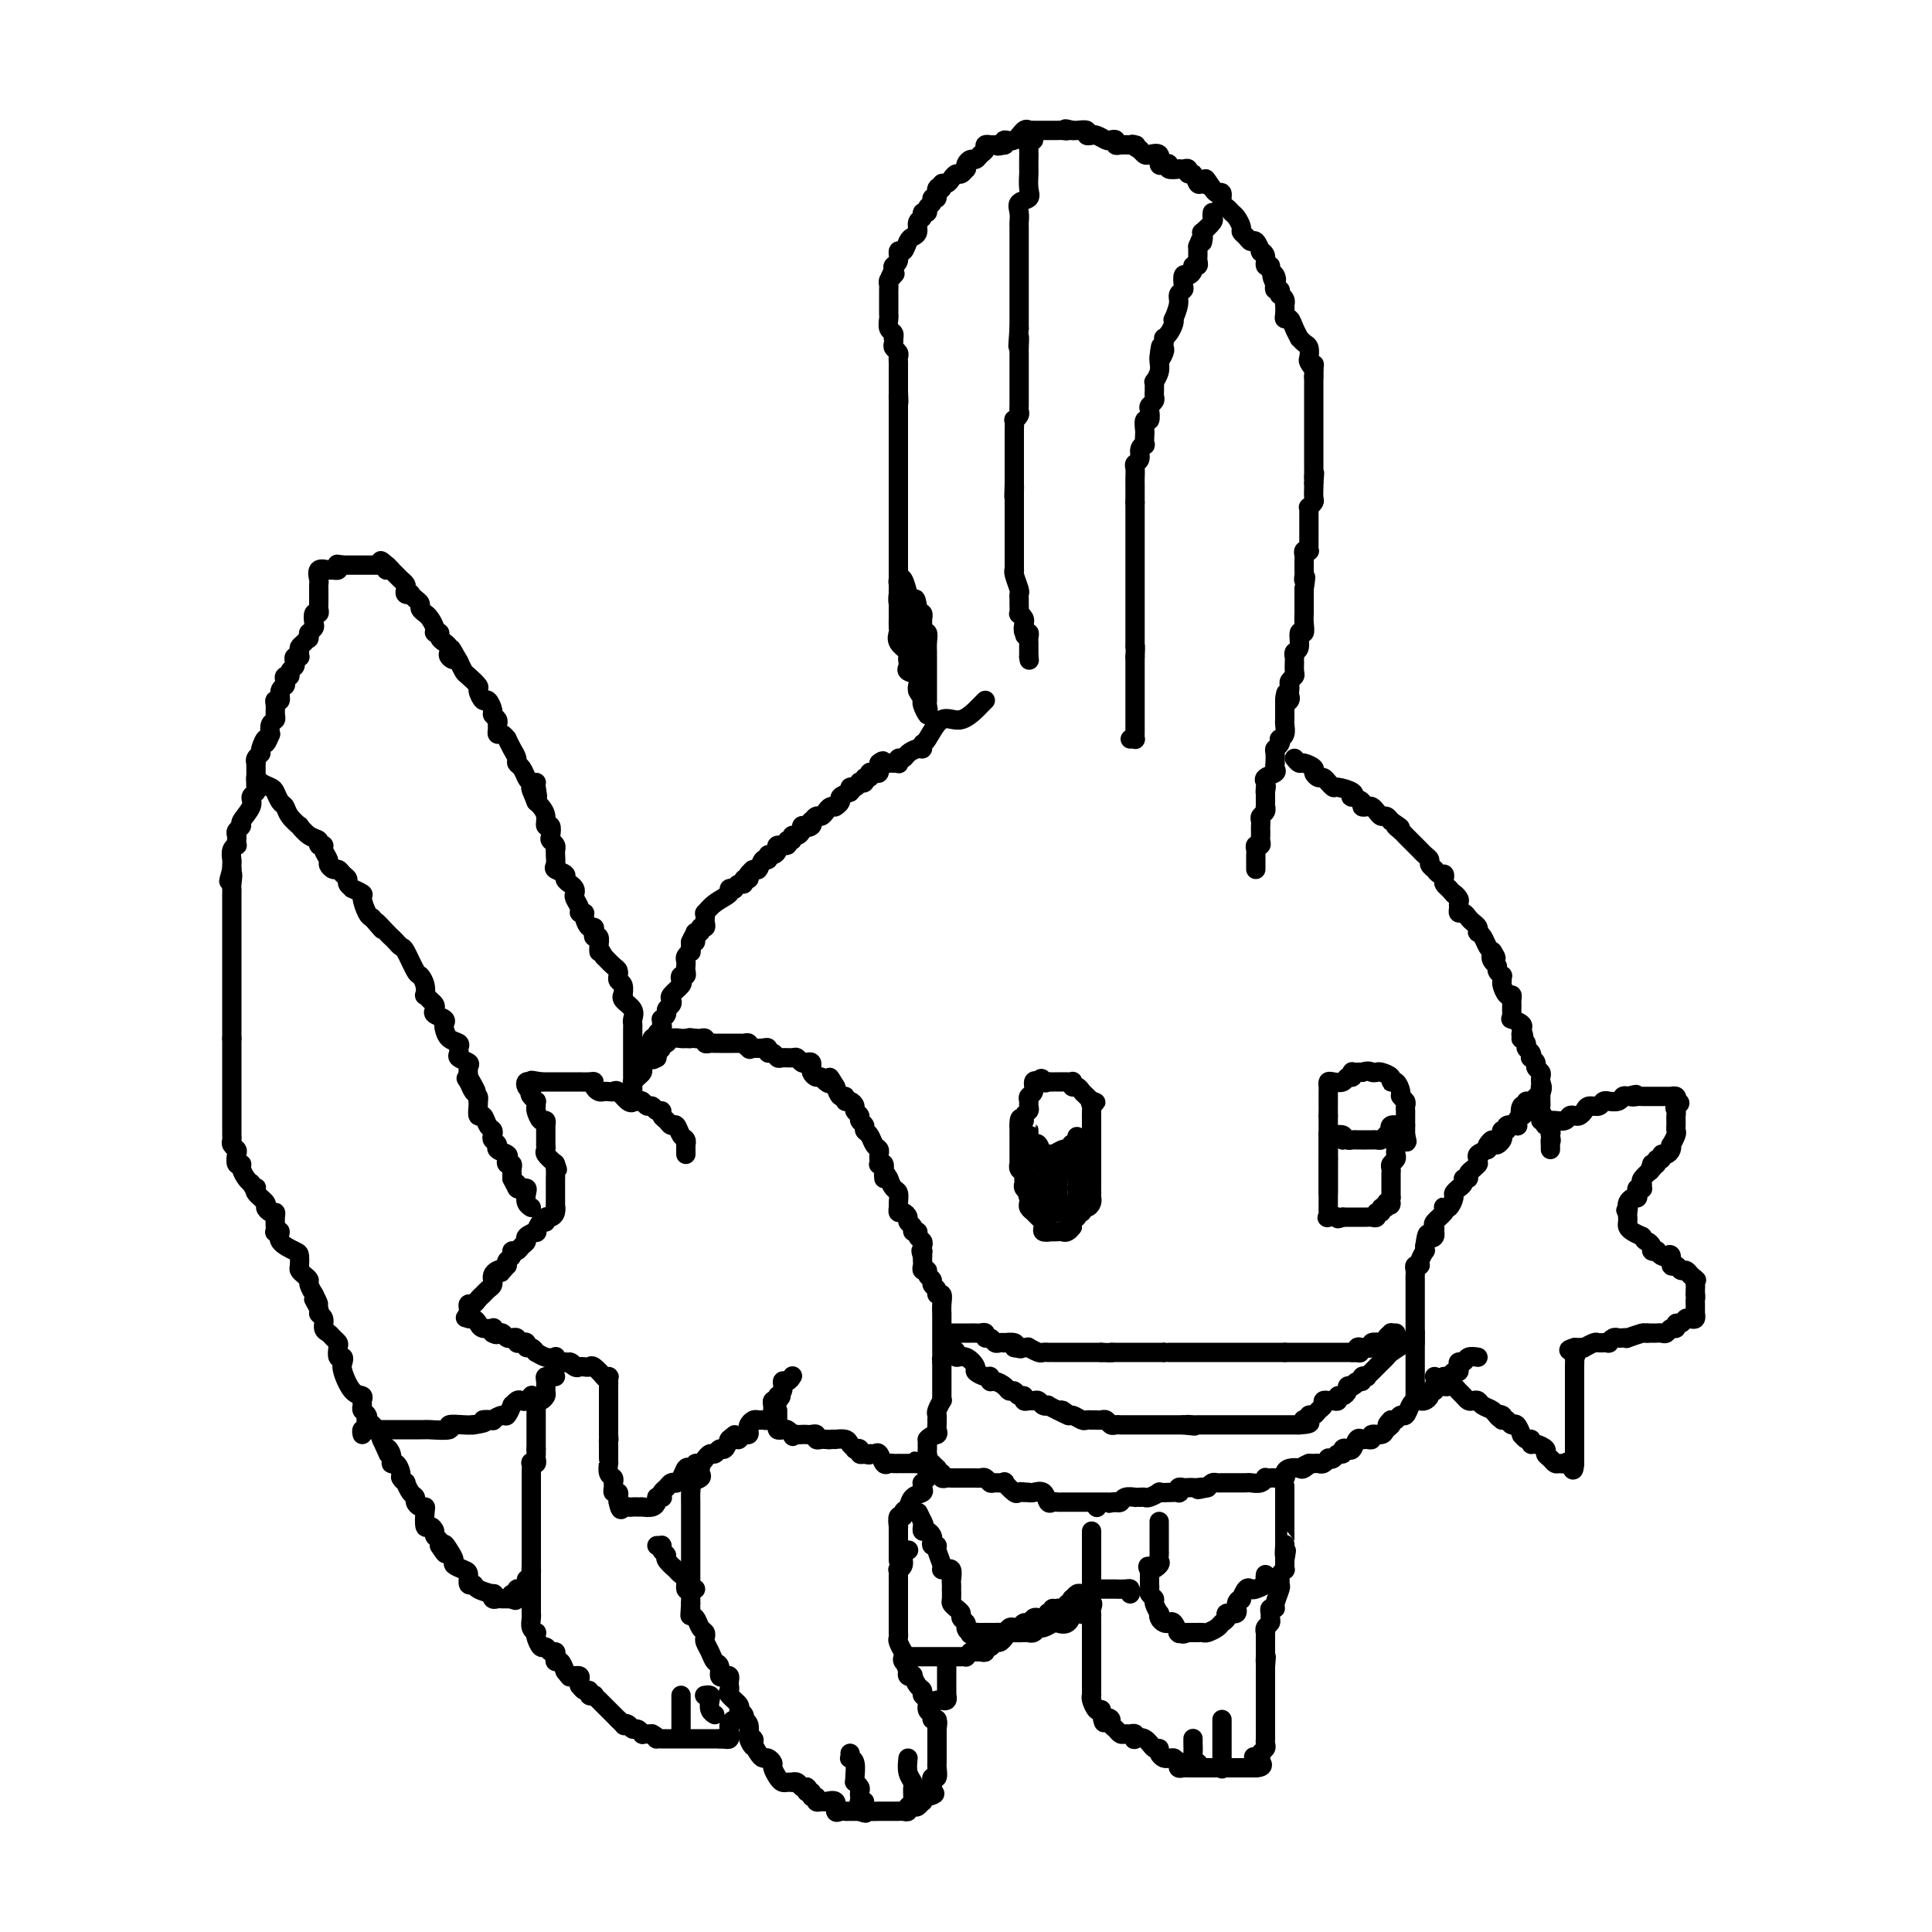 <svg viewBox='0 0 400 400' version='1.1' xmlns='http://www.w3.org/2000/svg' xmlns:xlink='http://www.w3.org/1999/xlink'><g fill='none' stroke='#000000' stroke-width='4' stroke-linecap='round' stroke-linejoin='round'><path d='M190,303c-0.111,-0.002 -0.222,-0.003 0,0c0.222,0.003 0.777,0.012 1,0c0.223,-0.012 0.112,-0.045 0,0c-0.112,0.045 -0.226,0.167 0,0c0.226,-0.167 0.793,-0.622 1,-1c0.207,-0.378 0.056,-0.679 0,-1c-0.056,-0.321 -0.015,-0.663 0,-1c0.015,-0.337 0.004,-0.668 0,-1c-0.004,-0.332 -0.002,-0.666 0,-1'/><path d='M192,298c0.762,-0.951 1.668,-0.828 2,-1c0.332,-0.172 0.089,-0.638 0,-1c-0.089,-0.362 -0.025,-0.621 0,-1c0.025,-0.379 0.010,-0.880 0,-1c-0.010,-0.120 -0.017,0.140 0,0c0.017,-0.140 0.057,-0.682 0,-1c-0.057,-0.318 -0.211,-0.414 0,-1c0.211,-0.586 0.789,-1.663 1,-2c0.211,-0.337 0.057,0.064 0,0c-0.057,-0.064 -0.015,-0.594 0,-1c0.015,-0.406 0.004,-0.690 0,-1c-0.004,-0.310 -0.001,-0.647 0,-1c0.001,-0.353 0.000,-0.724 0,-1c-0.000,-0.276 -0.000,-0.459 0,-1c0.000,-0.541 0.000,-1.440 0,-2c-0.000,-0.560 -0.000,-0.780 0,-1'/><path d='M195,282c0.464,-2.716 0.124,-1.505 0,-1c-0.124,0.505 -0.033,0.303 0,0c0.033,-0.303 0.009,-0.707 0,-1c-0.009,-0.293 -0.002,-0.474 0,-1c0.002,-0.526 0.001,-1.396 0,-2c-0.001,-0.604 -0.000,-0.940 0,-1c0.000,-0.060 0.000,0.157 0,0c-0.000,-0.157 -0.000,-0.689 0,-1c0.000,-0.311 0.001,-0.403 0,-1c-0.001,-0.597 -0.004,-1.700 0,-2c0.004,-0.300 0.016,0.204 0,0c-0.016,-0.204 -0.061,-1.115 0,-2c0.061,-0.885 0.228,-1.743 0,-2c-0.228,-0.257 -0.850,0.086 -1,0c-0.150,-0.086 0.171,-0.601 0,-1c-0.171,-0.399 -0.834,-0.680 -1,-1c-0.166,-0.320 0.166,-0.677 0,-1c-0.166,-0.323 -0.829,-0.611 -1,-1c-0.171,-0.389 0.150,-0.878 0,-1c-0.150,-0.122 -0.772,0.122 -1,0c-0.228,-0.122 -0.061,-0.610 0,-1c0.061,-0.390 0.018,-0.683 0,-1c-0.018,-0.317 -0.009,-0.659 0,-1'/><path d='M191,260c-0.620,-1.477 -0.170,-1.169 0,-1c0.170,0.169 0.061,0.199 0,0c-0.061,-0.199 -0.073,-0.627 0,-1c0.073,-0.373 0.231,-0.691 0,-1c-0.231,-0.309 -0.850,-0.608 -1,-1c-0.150,-0.392 0.171,-0.878 0,-1c-0.171,-0.122 -0.833,0.121 -1,0c-0.167,-0.121 0.162,-0.606 0,-1c-0.162,-0.394 -0.814,-0.697 -1,-1c-0.186,-0.303 0.093,-0.605 0,-1c-0.093,-0.395 -0.560,-0.883 -1,-1c-0.440,-0.117 -0.853,0.138 -1,0c-0.147,-0.138 -0.028,-0.670 0,-1c0.028,-0.330 -0.034,-0.460 0,-1c0.034,-0.540 0.163,-1.492 0,-2c-0.163,-0.508 -0.618,-0.574 -1,-1c-0.382,-0.426 -0.691,-1.213 -1,-2'/><path d='M184,244c-1.305,-2.447 -1.068,-0.564 -1,0c0.068,0.564 -0.034,-0.192 0,-1c0.034,-0.808 0.205,-1.670 0,-2c-0.205,-0.330 -0.786,-0.130 -1,0c-0.214,0.130 -0.060,0.191 0,0c0.060,-0.191 0.028,-0.632 0,-1c-0.028,-0.368 -0.050,-0.662 0,-1c0.050,-0.338 0.172,-0.721 0,-1c-0.172,-0.279 -0.639,-0.456 -1,-1c-0.361,-0.544 -0.618,-1.455 -1,-2c-0.382,-0.545 -0.891,-0.723 -1,-1c-0.109,-0.277 0.182,-0.651 0,-1c-0.182,-0.349 -0.836,-0.672 -1,-1c-0.164,-0.328 0.162,-0.661 0,-1c-0.162,-0.339 -0.813,-0.683 -1,-1c-0.187,-0.317 0.091,-0.605 0,-1c-0.091,-0.395 -0.549,-0.896 -1,-1c-0.451,-0.104 -0.894,0.189 -1,0c-0.106,-0.189 0.125,-0.858 0,-1c-0.125,-0.142 -0.607,0.245 -1,0c-0.393,-0.245 -0.696,-1.123 -1,-2'/><path d='M173,225c-1.881,-3.183 -1.082,-1.640 -1,-1c0.082,0.640 -0.552,0.378 -1,0c-0.448,-0.378 -0.709,-0.871 -1,-1c-0.291,-0.129 -0.613,0.105 -1,0c-0.387,-0.105 -0.839,-0.550 -1,-1c-0.161,-0.450 -0.032,-0.904 0,-1c0.032,-0.096 -0.033,0.167 0,0c0.033,-0.167 0.165,-0.763 0,-1c-0.165,-0.237 -0.625,-0.116 -1,0c-0.375,0.116 -0.664,0.228 -1,0c-0.336,-0.228 -0.720,-0.797 -1,-1c-0.280,-0.203 -0.457,-0.039 -1,0c-0.543,0.039 -1.451,-0.046 -2,0c-0.549,0.046 -0.738,0.222 -1,0c-0.262,-0.222 -0.598,-0.844 -1,-1c-0.402,-0.156 -0.871,0.154 -1,0c-0.129,-0.154 0.081,-0.772 0,-1c-0.081,-0.228 -0.452,-0.065 -1,0c-0.548,0.065 -1.274,0.033 -2,0'/><path d='M156,217c-2.853,-1.254 -1.485,-0.389 -1,0c0.485,0.389 0.089,0.300 0,0c-0.089,-0.300 0.131,-0.813 0,-1c-0.131,-0.187 -0.612,-0.050 -1,0c-0.388,0.050 -0.681,0.013 -1,0c-0.319,-0.013 -0.663,-0.004 -1,0c-0.337,0.004 -0.667,0.001 -1,0c-0.333,-0.001 -0.667,0.001 -1,0c-0.333,-0.001 -0.663,-0.004 -1,0c-0.337,0.004 -0.682,0.015 -1,0c-0.318,-0.015 -0.610,-0.057 -1,0c-0.390,0.057 -0.878,0.211 -1,0c-0.122,-0.211 0.121,-0.788 0,-1c-0.121,-0.212 -0.606,-0.061 -1,0c-0.394,0.061 -0.697,0.030 -1,0'/><path d='M144,215c-2.020,-0.310 -1.070,-0.084 -1,0c0.070,0.084 -0.740,0.027 -1,0c-0.260,-0.027 0.032,-0.022 0,0c-0.032,0.022 -0.386,0.061 -1,0c-0.614,-0.061 -1.489,-0.224 -2,0c-0.511,0.224 -0.659,0.833 -1,1c-0.341,0.167 -0.875,-0.110 -1,0c-0.125,0.110 0.159,0.607 0,1c-0.159,0.393 -0.760,0.684 -1,1c-0.240,0.316 -0.120,0.658 0,1'/><path d='M136,219c-1.333,0.667 -0.667,0.333 0,0'/><path d='M142,239c-0.002,-0.302 -0.003,-0.604 0,-1c0.003,-0.396 0.012,-0.884 0,-1c-0.012,-0.116 -0.045,0.142 0,0c0.045,-0.142 0.167,-0.682 0,-1c-0.167,-0.318 -0.623,-0.414 -1,-1c-0.377,-0.586 -0.675,-1.664 -1,-2c-0.325,-0.336 -0.679,0.069 -1,0c-0.321,-0.069 -0.611,-0.611 -1,-1c-0.389,-0.389 -0.878,-0.625 -1,-1c-0.122,-0.375 0.122,-0.889 0,-1c-0.122,-0.111 -0.610,0.180 -1,0c-0.390,-0.180 -0.682,-0.832 -1,-1c-0.318,-0.168 -0.663,0.147 -1,0c-0.337,-0.147 -0.668,-0.756 -1,-1c-0.332,-0.244 -0.666,-0.122 -1,0'/><path d='M132,228c-1.432,-0.806 -1.014,-0.321 -1,0c0.014,0.321 -0.378,0.478 -1,0c-0.622,-0.478 -1.476,-1.591 -2,-2c-0.524,-0.409 -0.719,-0.112 -1,0c-0.281,0.112 -0.649,0.040 -1,0c-0.351,-0.040 -0.684,-0.049 -1,0c-0.316,0.049 -0.615,0.157 -1,0c-0.385,-0.157 -0.858,-0.578 -1,-1c-0.142,-0.422 0.046,-0.845 0,-1c-0.046,-0.155 -0.326,-0.041 -1,0c-0.674,0.041 -1.744,0.011 -2,0c-0.256,-0.011 0.300,-0.003 0,0c-0.300,0.003 -1.456,0.001 -2,0c-0.544,-0.001 -0.474,-0.000 -1,0c-0.526,0.000 -1.646,0.000 -2,0c-0.354,-0.000 0.060,-0.000 0,0c-0.060,0.000 -0.593,0.000 -1,0c-0.407,-0.000 -0.688,-0.000 -1,0c-0.312,0.000 -0.656,0.000 -1,0'/><path d='M112,224c-3.333,-0.618 -1.664,-0.163 -1,0c0.664,0.163 0.324,0.033 0,0c-0.324,-0.033 -0.633,0.033 -1,0c-0.367,-0.033 -0.791,-0.163 -1,0c-0.209,0.163 -0.203,0.618 0,1c0.203,0.382 0.601,0.691 1,1'/><path d='M110,226c-0.370,0.471 -0.296,0.650 0,1c0.296,0.350 0.814,0.872 1,1c0.186,0.128 0.039,-0.139 0,0c-0.039,0.139 0.028,0.682 0,1c-0.028,0.318 -0.151,0.410 0,1c0.151,0.590 0.576,1.678 1,2c0.424,0.322 0.846,-0.122 1,0c0.154,0.122 0.041,0.811 0,1c-0.041,0.189 -0.011,-0.122 0,0c0.011,0.122 0.003,0.677 0,1c-0.003,0.323 -0.002,0.414 0,1c0.002,0.586 0.006,1.665 0,2c-0.006,0.335 -0.022,-0.075 0,0c0.022,0.075 0.083,0.636 0,1c-0.083,0.364 -0.309,0.533 0,1c0.309,0.467 1.155,1.234 2,2'/><path d='M115,241c0.774,2.289 0.207,0.511 0,0c-0.207,-0.511 -0.056,0.244 0,1c0.056,0.756 0.015,1.512 0,2c-0.015,0.488 -0.004,0.708 0,1c0.004,0.292 0.001,0.656 0,1c-0.001,0.344 -0.000,0.670 0,1c0.000,0.330 0.000,0.666 0,1c-0.000,0.334 -0.000,0.667 0,1c0.000,0.333 0.000,0.667 0,1'/><path d='M115,250c-0.012,1.349 -0.041,0.222 0,0c0.041,-0.222 0.152,0.460 0,1c-0.152,0.540 -0.567,0.937 -1,1c-0.433,0.063 -0.885,-0.208 -1,0c-0.115,0.208 0.105,0.896 0,1c-0.105,0.104 -0.535,-0.375 -1,0c-0.465,0.375 -0.965,1.606 -1,2c-0.035,0.394 0.394,-0.048 0,0c-0.394,0.048 -1.612,0.586 -2,1c-0.388,0.414 0.055,0.702 0,1c-0.055,0.298 -0.607,0.605 -1,1c-0.393,0.395 -0.627,0.879 -1,1c-0.373,0.121 -0.883,-0.122 -1,0c-0.117,0.122 0.161,0.610 0,1c-0.161,0.390 -0.760,0.683 -1,1c-0.240,0.317 -0.120,0.659 0,1'/><path d='M105,262c-1.729,2.095 -1.052,1.331 -1,1c0.052,-0.331 -0.521,-0.229 -1,0c-0.479,0.229 -0.863,0.586 -1,1c-0.137,0.414 -0.027,0.885 0,1c0.027,0.115 -0.031,-0.128 0,0c0.031,0.128 0.149,0.625 0,1c-0.149,0.375 -0.564,0.626 -1,1c-0.436,0.374 -0.891,0.870 -1,1c-0.109,0.130 0.128,-0.106 0,0c-0.128,0.106 -0.623,0.553 -1,1c-0.377,0.447 -0.637,0.893 -1,1c-0.363,0.107 -0.828,-0.125 -1,0c-0.172,0.125 -0.049,0.607 0,1c0.049,0.393 0.025,0.696 0,1'/><path d='M97,272c-1.241,1.564 -0.343,0.474 0,0c0.343,-0.474 0.132,-0.334 0,0c-0.132,0.334 -0.186,0.860 0,1c0.186,0.140 0.610,-0.107 1,0c0.390,0.107 0.745,0.567 1,1c0.255,0.433 0.408,0.838 1,1c0.592,0.162 1.621,0.082 2,0c0.379,-0.082 0.108,-0.166 0,0c-0.108,0.166 -0.054,0.583 0,1'/><path d='M102,276c1.013,0.614 1.046,0.150 1,0c-0.046,-0.150 -0.171,0.013 0,0c0.171,-0.013 0.638,-0.200 1,0c0.362,0.200 0.618,0.789 1,1c0.382,0.211 0.890,0.043 1,0c0.110,-0.043 -0.177,0.040 0,0c0.177,-0.040 0.817,-0.203 1,0c0.183,0.203 -0.092,0.771 0,1c0.092,0.229 0.551,0.118 1,0c0.449,-0.118 0.889,-0.243 1,0c0.111,0.243 -0.109,0.853 0,1c0.109,0.147 0.545,-0.171 1,0c0.455,0.171 0.930,0.829 1,1c0.070,0.171 -0.266,-0.147 0,0c0.266,0.147 1.132,0.758 2,1c0.868,0.242 1.738,0.117 2,0c0.262,-0.117 -0.083,-0.224 0,0c0.083,0.224 0.595,0.778 1,1c0.405,0.222 0.702,0.111 1,0'/><path d='M117,282c2.499,0.868 1.247,0.037 1,0c-0.247,-0.037 0.510,0.720 1,1c0.490,0.280 0.713,0.082 1,0c0.287,-0.082 0.638,-0.050 1,0c0.362,0.050 0.736,0.116 1,0c0.264,-0.116 0.417,-0.416 1,0c0.583,0.416 1.595,1.547 2,2c0.405,0.453 0.202,0.226 0,0'/><path d='M125,285c1.464,0.412 1.124,-0.057 1,0c-0.124,0.057 -0.033,0.642 0,1c0.033,0.358 0.009,0.491 0,1c-0.009,0.509 -0.002,1.393 0,2c0.002,0.607 0.001,0.936 0,1c-0.001,0.064 -0.000,-0.136 0,0c0.000,0.136 0.000,0.609 0,1c-0.000,0.391 -0.000,0.700 0,1c0.000,0.300 0.000,0.591 0,1c-0.000,0.409 -0.000,0.934 0,1c0.000,0.066 0.000,-0.328 0,0c-0.000,0.328 -0.000,1.380 0,2c0.000,0.620 0.000,0.810 0,1'/><path d='M126,297c0.155,2.031 0.041,1.109 0,1c-0.041,-0.109 -0.011,0.596 0,1c0.011,0.404 0.002,0.507 0,1c-0.002,0.493 0.003,1.375 0,2c-0.003,0.625 -0.015,0.994 0,1c0.015,0.006 0.057,-0.349 0,0c-0.057,0.349 -0.212,1.404 0,2c0.212,0.596 0.793,0.733 1,1c0.207,0.267 0.041,0.663 0,1c-0.041,0.337 0.041,0.615 0,1c-0.041,0.385 -0.207,0.876 0,1c0.207,0.124 0.786,-0.121 1,0c0.214,0.121 0.061,0.606 0,1c-0.061,0.394 -0.031,0.697 0,1'/><path d='M128,311c0.488,2.392 0.709,1.373 1,1c0.291,-0.373 0.653,-0.100 1,0c0.347,0.100 0.680,0.027 1,0c0.320,-0.027 0.628,-0.006 1,0c0.372,0.006 0.807,-0.001 1,0c0.193,0.001 0.143,0.011 0,0c-0.143,-0.011 -0.378,-0.044 0,0c0.378,0.044 1.371,0.166 2,0c0.629,-0.166 0.894,-0.619 1,-1c0.106,-0.381 0.053,-0.691 0,-1'/><path d='M136,310c1.477,-0.106 1.170,0.129 1,0c-0.170,-0.129 -0.204,-0.623 0,-1c0.204,-0.377 0.646,-0.639 1,-1c0.354,-0.361 0.620,-0.822 1,-1c0.380,-0.178 0.875,-0.072 1,0c0.125,0.072 -0.120,0.112 0,0c0.120,-0.112 0.606,-0.374 1,-1c0.394,-0.626 0.697,-1.617 1,-2c0.303,-0.383 0.607,-0.159 1,0c0.393,0.159 0.875,0.254 1,0c0.125,-0.254 -0.107,-0.857 0,-1c0.107,-0.143 0.553,0.173 1,0c0.447,-0.173 0.893,-0.835 1,-1c0.107,-0.165 -0.126,0.168 0,0c0.126,-0.168 0.611,-0.835 1,-1c0.389,-0.165 0.682,0.172 1,0c0.318,-0.172 0.663,-0.854 1,-1c0.337,-0.146 0.668,0.244 1,0c0.332,-0.244 0.666,-1.122 1,-2'/><path d='M151,298c2.273,-1.852 0.455,-0.481 0,0c-0.455,0.481 0.453,0.073 1,0c0.547,-0.073 0.734,0.188 1,0c0.266,-0.188 0.610,-0.825 1,-1c0.390,-0.175 0.825,0.111 1,0c0.175,-0.111 0.088,-0.618 0,-1c-0.088,-0.382 -0.179,-0.637 0,-1c0.179,-0.363 0.626,-0.832 1,-1c0.374,-0.168 0.675,-0.034 1,0c0.325,0.034 0.676,-0.032 1,0c0.324,0.032 0.622,0.163 1,0c0.378,-0.163 0.837,-0.618 1,-1c0.163,-0.382 0.030,-0.691 0,-1c-0.030,-0.309 0.044,-0.619 0,-1c-0.044,-0.381 -0.204,-0.833 0,-1c0.204,-0.167 0.773,-0.048 1,0c0.227,0.048 0.114,0.024 0,0'/><path d='M161,290c1.483,-1.437 0.191,-1.030 0,-1c-0.191,0.030 0.720,-0.318 1,-1c0.280,-0.682 -0.069,-1.698 0,-2c0.069,-0.302 0.557,0.111 1,0c0.443,-0.111 0.841,-0.746 1,-1c0.159,-0.254 0.080,-0.127 0,0'/><path d='M161,292c0.002,0.868 0.003,1.735 0,2c-0.003,0.265 -0.012,-0.073 0,0c0.012,0.073 0.045,0.558 0,1c-0.045,0.442 -0.167,0.840 0,1c0.167,0.160 0.622,0.082 1,0c0.378,-0.082 0.679,-0.166 1,0c0.321,0.166 0.660,0.583 1,1'/><path d='M164,297c0.416,0.774 -0.043,0.208 0,0c0.043,-0.208 0.590,-0.057 1,0c0.410,0.057 0.683,0.019 1,0c0.317,-0.019 0.676,-0.019 1,0c0.324,0.019 0.612,0.058 1,0c0.388,-0.058 0.877,-0.211 1,0c0.123,0.211 -0.121,0.788 0,1c0.121,0.212 0.606,0.061 1,0c0.394,-0.061 0.697,-0.030 1,0'/><path d='M171,298c1.241,0.156 0.843,0.044 1,0c0.157,-0.044 0.869,-0.022 1,0c0.131,0.022 -0.320,0.045 0,0c0.320,-0.045 1.410,-0.157 2,0c0.590,0.157 0.679,0.582 1,1c0.321,0.418 0.873,0.830 1,1c0.127,0.170 -0.172,0.097 0,0c0.172,-0.097 0.816,-0.218 1,0c0.184,0.218 -0.090,0.777 0,1c0.090,0.223 0.545,0.112 1,0'/><path d='M179,301c1.416,0.455 0.957,0.094 1,0c0.043,-0.094 0.589,0.080 1,0c0.411,-0.080 0.689,-0.414 1,0c0.311,0.414 0.656,1.575 1,2c0.344,0.425 0.686,0.114 1,0c0.314,-0.114 0.598,-0.031 1,0c0.402,0.031 0.920,0.008 1,0c0.080,-0.008 -0.280,-0.002 0,0c0.280,0.002 1.199,0.001 2,0c0.801,-0.001 1.485,-0.000 2,0c0.515,0.000 0.861,0.000 1,0c0.139,-0.000 0.069,-0.000 0,0'/><path d='M191,303c2.325,0.325 2.139,0.139 2,0c-0.139,-0.139 -0.230,-0.230 0,0c0.230,0.230 0.780,0.780 1,1c0.220,0.220 0.110,0.110 0,0'/><path d='M306,281c-0.762,-0.119 -1.524,-0.238 -2,0c-0.476,0.238 -0.666,0.833 -1,1c-0.334,0.167 -0.810,-0.095 -1,0c-0.190,0.095 -0.092,0.548 0,1c0.092,0.452 0.179,0.905 0,1c-0.179,0.095 -0.625,-0.167 -1,0c-0.375,0.167 -0.679,0.762 -1,1c-0.321,0.238 -0.661,0.119 -1,0'/><path d='M299,285c-1.038,0.786 -0.134,0.750 0,1c0.134,0.250 -0.504,0.784 -1,1c-0.496,0.216 -0.850,0.113 -1,0c-0.150,-0.113 -0.096,-0.237 0,0c0.096,0.237 0.233,0.834 0,1c-0.233,0.166 -0.836,-0.100 -1,0c-0.164,0.100 0.111,0.564 0,1c-0.111,0.436 -0.607,0.843 -1,1c-0.393,0.157 -0.683,0.066 -1,0c-0.317,-0.066 -0.662,-0.105 -1,0c-0.338,0.105 -0.668,0.354 -1,1c-0.332,0.646 -0.666,1.689 -1,2c-0.334,0.311 -0.667,-0.108 -1,0c-0.333,0.108 -0.667,0.745 -1,1c-0.333,0.255 -0.667,0.127 -1,0'/><path d='M288,294c-1.648,1.576 -0.269,1.014 0,1c0.269,-0.014 -0.572,0.518 -1,1c-0.428,0.482 -0.443,0.914 -1,1c-0.557,0.086 -1.655,-0.175 -2,0c-0.345,0.175 0.062,0.786 0,1c-0.062,0.214 -0.594,0.029 -1,0c-0.406,-0.029 -0.687,0.096 -1,0c-0.313,-0.096 -0.657,-0.414 -1,0c-0.343,0.414 -0.683,1.560 -1,2c-0.317,0.440 -0.609,0.174 -1,0c-0.391,-0.174 -0.879,-0.257 -1,0c-0.121,0.257 0.126,0.852 0,1c-0.126,0.148 -0.625,-0.153 -1,0c-0.375,0.153 -0.625,0.759 -1,1c-0.375,0.241 -0.874,0.117 -1,0c-0.126,-0.117 0.121,-0.228 0,0c-0.121,0.228 -0.610,0.793 -1,1c-0.390,0.207 -0.682,0.056 -1,0c-0.318,-0.056 -0.662,-0.016 -1,0c-0.338,0.016 -0.669,0.008 -1,0'/><path d='M271,303c-2.578,1.332 -0.523,0.164 0,0c0.523,-0.164 -0.485,0.678 -1,1c-0.515,0.322 -0.537,0.125 -1,0c-0.463,-0.125 -1.367,-0.177 -2,0c-0.633,0.177 -0.997,0.584 -1,1c-0.003,0.416 0.353,0.843 0,1c-0.353,0.157 -1.417,0.046 -2,0c-0.583,-0.046 -0.685,-0.026 -1,0c-0.315,0.026 -0.844,0.060 -1,0c-0.156,-0.060 0.061,-0.212 0,0c-0.061,0.212 -0.402,0.789 -1,1c-0.598,0.211 -1.455,0.057 -2,0c-0.545,-0.057 -0.777,-0.015 -1,0c-0.223,0.015 -0.437,0.004 -1,0c-0.563,-0.004 -1.474,-0.001 -2,0c-0.526,0.001 -0.666,-0.001 -1,0c-0.334,0.001 -0.863,0.003 -1,0c-0.137,-0.003 0.118,-0.011 0,0c-0.118,0.011 -0.609,0.041 -1,0c-0.391,-0.041 -0.683,-0.155 -1,0c-0.317,0.155 -0.658,0.577 -1,1'/><path d='M250,308c-3.427,0.774 -1.496,0.208 -1,0c0.496,-0.208 -0.445,-0.057 -1,0c-0.555,0.057 -0.723,0.019 -1,0c-0.277,-0.019 -0.661,-0.019 -1,0c-0.339,0.019 -0.632,0.058 -1,0c-0.368,-0.058 -0.810,-0.211 -1,0c-0.190,0.211 -0.126,0.788 0,1c0.126,0.212 0.314,0.061 0,0c-0.314,-0.061 -1.131,-0.030 -2,0c-0.869,0.030 -1.791,0.061 -2,0c-0.209,-0.061 0.293,-0.212 0,0c-0.293,0.212 -1.383,0.789 -2,1c-0.617,0.211 -0.760,0.055 -1,0c-0.240,-0.055 -0.575,-0.011 -1,0c-0.425,0.011 -0.940,-0.011 -1,0c-0.060,0.011 0.334,0.054 0,0c-0.334,-0.054 -1.398,-0.207 -2,0c-0.602,0.207 -0.744,0.773 -1,1c-0.256,0.227 -0.628,0.113 -1,0'/><path d='M231,311c-2.887,0.464 -0.605,0.124 0,0c0.605,-0.124 -0.468,-0.033 -1,0c-0.532,0.033 -0.522,0.009 -1,0c-0.478,-0.009 -1.442,-0.002 -2,0c-0.558,0.002 -0.709,0.001 -1,0c-0.291,-0.001 -0.722,-0.000 -1,0c-0.278,0.000 -0.403,0.000 -1,0c-0.597,-0.000 -1.666,0.000 -2,0c-0.334,-0.000 0.065,-0.001 0,0c-0.065,0.001 -0.595,0.002 -1,0c-0.405,-0.002 -0.685,-0.008 -1,0c-0.315,0.008 -0.665,0.030 -1,0c-0.335,-0.030 -0.653,-0.113 -1,0c-0.347,0.113 -0.722,0.422 -1,0c-0.278,-0.422 -0.460,-1.575 -1,-2c-0.540,-0.425 -1.440,-0.121 -2,0c-0.560,0.121 -0.780,0.061 -1,0'/><path d='M213,309c-2.957,-0.301 -1.351,-0.052 -1,0c0.351,0.052 -0.554,-0.091 -1,0c-0.446,0.091 -0.434,0.418 -1,0c-0.566,-0.418 -1.710,-1.580 -2,-2c-0.290,-0.420 0.273,-0.099 0,0c-0.273,0.099 -1.383,-0.026 -2,0c-0.617,0.026 -0.742,0.203 -1,0c-0.258,-0.203 -0.647,-0.786 -1,-1c-0.353,-0.214 -0.668,-0.057 -1,0c-0.332,0.057 -0.680,0.015 -1,0c-0.320,-0.015 -0.610,-0.004 -1,0c-0.390,0.004 -0.878,0.001 -1,0c-0.122,-0.001 0.122,-0.001 0,0c-0.122,0.001 -0.611,0.001 -1,0c-0.389,-0.001 -0.677,-0.004 -1,0c-0.323,0.004 -0.679,0.016 -1,0c-0.321,-0.016 -0.606,-0.061 -1,0c-0.394,0.061 -0.897,0.227 -1,0c-0.103,-0.227 0.193,-0.848 0,-1c-0.193,-0.152 -0.877,0.165 -1,0c-0.123,-0.165 0.313,-0.814 0,-1c-0.313,-0.186 -1.375,0.090 -2,0c-0.625,-0.090 -0.812,-0.545 -1,-1'/><path d='M191,303c-3.345,-0.929 -0.708,-0.250 0,0c0.708,0.250 -0.512,0.071 -1,0c-0.488,-0.071 -0.244,-0.036 0,0'/><path d='M293,290c0.000,-0.333 0.000,-0.667 0,-1c0.000,-0.333 0.000,-0.667 0,-1c0.000,-0.333 -0.000,-0.667 0,-1c0.000,-0.333 0.000,-0.666 0,-1c0.000,-0.334 0.000,-0.668 0,-1c0.000,-0.332 -0.000,-0.663 0,-1c0.000,-0.337 0.000,-0.681 0,-1c0.000,-0.319 -0.000,-0.613 0,-1c0.000,-0.387 -0.000,-0.867 0,-1c0.000,-0.133 0.000,0.079 0,0c0.000,-0.079 0.000,-0.451 0,-1c0.000,-0.549 0.000,-1.274 0,-2'/><path d='M293,278c0.000,-2.018 0.000,-1.064 0,-1c-0.000,0.064 -0.000,-0.761 0,-1c0.000,-0.239 0.000,0.109 0,0c-0.000,-0.109 -0.000,-0.673 0,-1c0.000,-0.327 0.000,-0.416 0,-1c-0.000,-0.584 -0.000,-1.662 0,-2c0.000,-0.338 0.000,0.063 0,0c-0.000,-0.063 -0.000,-0.590 0,-1c0.000,-0.410 0.000,-0.701 0,-1c-0.000,-0.299 -0.000,-0.605 0,-1c0.000,-0.395 0.000,-0.879 0,-1c-0.000,-0.121 -0.000,0.122 0,0c0.000,-0.122 0.000,-0.610 0,-1c-0.000,-0.390 -0.001,-0.683 0,-1c0.001,-0.317 0.004,-0.659 0,-1c-0.004,-0.341 -0.016,-0.682 0,-1c0.016,-0.318 0.061,-0.615 0,-1c-0.061,-0.385 -0.226,-0.859 0,-1c0.226,-0.141 0.845,0.051 1,0c0.155,-0.051 -0.154,-0.343 0,-1c0.154,-0.657 0.772,-1.677 1,-2c0.228,-0.323 0.065,0.051 0,0c-0.065,-0.051 -0.033,-0.525 0,-1'/><path d='M295,258c0.475,-3.564 0.664,-2.475 1,-2c0.336,0.475 0.820,0.335 1,0c0.180,-0.335 0.056,-0.867 0,-1c-0.056,-0.133 -0.043,0.132 0,0c0.043,-0.132 0.116,-0.663 0,-1c-0.116,-0.337 -0.421,-0.481 0,-1c0.421,-0.519 1.567,-1.414 2,-2c0.433,-0.586 0.154,-0.864 0,-1c-0.154,-0.136 -0.181,-0.131 0,0c0.181,0.131 0.571,0.389 1,0c0.429,-0.389 0.899,-1.424 1,-2c0.101,-0.576 -0.165,-0.693 0,-1c0.165,-0.307 0.761,-0.804 1,-1c0.239,-0.196 0.121,-0.090 0,0c-0.121,0.090 -0.243,0.165 0,0c0.243,-0.165 0.853,-0.569 1,-1c0.147,-0.431 -0.167,-0.890 0,-1c0.167,-0.110 0.815,0.128 1,0c0.185,-0.128 -0.094,-0.622 0,-1c0.094,-0.378 0.562,-0.640 1,-1c0.438,-0.360 0.848,-0.817 1,-1c0.152,-0.183 0.046,-0.090 0,0c-0.046,0.090 -0.033,0.179 0,0c0.033,-0.179 0.086,-0.625 0,-1c-0.086,-0.375 -0.310,-0.679 0,-1c0.310,-0.321 1.155,-0.661 2,-1'/><path d='M308,238c1.962,-3.317 0.368,-1.609 0,-1c-0.368,0.609 0.489,0.121 1,0c0.511,-0.121 0.677,0.126 1,0c0.323,-0.126 0.802,-0.626 1,-1c0.198,-0.374 0.113,-0.622 0,-1c-0.113,-0.378 -0.254,-0.885 0,-1c0.254,-0.115 0.905,0.162 1,0c0.095,-0.162 -0.364,-0.765 0,-1c0.364,-0.235 1.551,-0.104 2,0c0.449,0.104 0.159,0.182 0,0c-0.159,-0.182 -0.188,-0.623 0,-1c0.188,-0.377 0.594,-0.688 1,-1'/><path d='M315,231c1.100,-0.957 0.349,0.152 0,0c-0.349,-0.152 -0.296,-1.565 0,-2c0.296,-0.435 0.836,0.107 1,0c0.164,-0.107 -0.049,-0.864 0,-1c0.049,-0.136 0.359,0.348 1,0c0.641,-0.348 1.612,-1.528 2,-2c0.388,-0.472 0.194,-0.236 0,0'/><path d='M319,232c0.449,0.001 0.898,0.001 1,0c0.102,-0.001 -0.141,-0.004 0,0c0.141,0.004 0.668,0.015 1,0c0.332,-0.015 0.470,-0.056 1,0c0.530,0.056 1.452,0.208 2,0c0.548,-0.208 0.723,-0.778 1,-1c0.277,-0.222 0.655,-0.097 1,0c0.345,0.097 0.655,0.166 1,0c0.345,-0.166 0.724,-0.566 1,-1c0.276,-0.434 0.450,-0.901 1,-1c0.550,-0.099 1.474,0.171 2,0c0.526,-0.171 0.652,-0.781 1,-1c0.348,-0.219 0.919,-0.045 1,0c0.081,0.045 -0.329,-0.040 0,0c0.329,0.040 1.396,0.203 2,0c0.604,-0.203 0.744,-0.772 1,-1c0.256,-0.228 0.628,-0.114 1,0'/><path d='M337,227c2.964,-0.774 1.372,-0.207 1,0c-0.372,0.207 0.474,0.056 1,0c0.526,-0.056 0.732,-0.015 1,0c0.268,0.015 0.597,0.004 1,0c0.403,-0.004 0.881,-0.001 1,0c0.119,0.001 -0.122,0.000 0,0c0.122,-0.000 0.606,0.000 1,0c0.394,-0.000 0.698,-0.001 1,0c0.302,0.001 0.603,0.003 1,0c0.397,-0.003 0.890,-0.011 1,0c0.110,0.011 -0.163,0.041 0,0c0.163,-0.041 0.761,-0.155 1,0c0.239,0.155 0.120,0.577 0,1'/><path d='M347,228c1.547,0.334 0.414,0.668 0,1c-0.414,0.332 -0.111,0.663 0,1c0.111,0.337 0.029,0.682 0,1c-0.029,0.318 -0.007,0.609 0,1c0.007,0.391 -0.002,0.883 0,1c0.002,0.117 0.014,-0.141 0,0c-0.014,0.141 -0.056,0.682 0,1c0.056,0.318 0.208,0.415 0,1c-0.208,0.585 -0.778,1.658 -1,2c-0.222,0.342 -0.097,-0.048 0,0c0.097,0.048 0.166,0.534 0,1c-0.166,0.466 -0.565,0.913 -1,1c-0.435,0.087 -0.904,-0.187 -1,0c-0.096,0.187 0.180,0.834 0,1c-0.180,0.166 -0.818,-0.147 -1,0c-0.182,0.147 0.091,0.756 0,1c-0.091,0.244 -0.545,0.122 -1,0'/><path d='M342,241c-0.806,2.267 -0.321,1.434 0,1c0.321,-0.434 0.479,-0.470 0,0c-0.479,0.470 -1.596,1.446 -2,2c-0.404,0.554 -0.094,0.687 0,1c0.094,0.313 -0.027,0.806 0,1c0.027,0.194 0.200,0.090 0,0c-0.200,-0.090 -0.775,-0.165 -1,0c-0.225,0.165 -0.099,0.569 0,1c0.099,0.431 0.171,0.889 0,1c-0.171,0.111 -0.584,-0.124 -1,0c-0.416,0.124 -0.833,0.607 -1,1c-0.167,0.393 -0.083,0.697 0,1'/><path d='M337,250c-0.774,1.344 -0.208,0.206 0,0c0.208,-0.206 0.058,0.522 0,1c-0.058,0.478 -0.024,0.705 0,1c0.024,0.295 0.037,0.656 0,1c-0.037,0.344 -0.125,0.669 0,1c0.125,0.331 0.464,0.666 1,1c0.536,0.334 1.268,0.667 2,1'/><path d='M340,256c0.625,1.110 0.689,0.885 1,1c0.311,0.115 0.871,0.570 1,1c0.129,0.430 -0.173,0.834 0,1c0.173,0.166 0.821,0.095 1,0c0.179,-0.095 -0.110,-0.214 0,0c0.110,0.214 0.621,0.760 1,1c0.379,0.240 0.626,0.173 1,0c0.374,-0.173 0.874,-0.454 1,0c0.126,0.454 -0.121,1.641 0,2c0.121,0.359 0.610,-0.110 1,0c0.390,0.110 0.682,0.799 1,1c0.318,0.201 0.662,-0.085 1,0c0.338,0.085 0.669,0.543 1,1'/><path d='M350,264c1.774,1.415 1.207,0.954 1,1c-0.207,0.046 -0.056,0.600 0,1c0.056,0.400 0.015,0.646 0,1c-0.015,0.354 -0.004,0.815 0,1c0.004,0.185 0.002,0.092 0,0'/><path d='M351,268c0.155,0.796 0.041,0.787 0,1c-0.041,0.213 -0.010,0.649 0,1c0.010,0.351 -0.000,0.616 0,1c0.000,0.384 0.011,0.886 0,1c-0.011,0.114 -0.044,-0.162 0,0c0.044,0.162 0.166,0.760 0,1c-0.166,0.240 -0.618,0.121 -1,0c-0.382,-0.121 -0.694,-0.244 -1,0c-0.306,0.244 -0.607,0.854 -1,1c-0.393,0.146 -0.879,-0.171 -1,0c-0.121,0.171 0.122,0.830 0,1c-0.122,0.170 -0.610,-0.151 -1,0c-0.390,0.151 -0.682,0.772 -1,1c-0.318,0.228 -0.663,0.061 -1,0c-0.337,-0.061 -0.668,-0.016 -1,0c-0.332,0.016 -0.666,0.005 -1,0c-0.334,-0.005 -0.667,-0.002 -1,0'/><path d='M341,276c-0.969,0.094 -0.392,-0.171 -1,0c-0.608,0.171 -2.400,0.777 -3,1c-0.600,0.223 -0.007,0.064 0,0c0.007,-0.064 -0.571,-0.031 -1,0c-0.429,0.031 -0.711,0.061 -1,0c-0.289,-0.061 -0.587,-0.214 -1,0c-0.413,0.214 -0.942,0.793 -1,1c-0.058,0.207 0.353,0.041 0,0c-0.353,-0.041 -1.471,0.041 -2,0c-0.529,-0.041 -0.471,-0.207 -1,0c-0.529,0.207 -1.647,0.788 -2,1c-0.353,0.212 0.059,0.057 0,0c-0.059,-0.057 -0.588,-0.016 -1,0c-0.412,0.016 -0.706,0.008 -1,0'/><path d='M326,279c-2.321,0.623 -0.622,0.681 0,1c0.622,0.319 0.167,0.898 0,1c-0.167,0.102 -0.045,-0.271 0,0c0.045,0.271 0.012,1.188 0,2c-0.012,0.812 -0.003,1.518 0,2c0.003,0.482 0.002,0.741 0,1'/><path d='M326,286c0.000,1.262 0.000,0.915 0,1c0.000,0.085 0.000,0.600 0,1c0.000,0.400 0.000,0.684 0,1c0.000,0.316 0.000,0.663 0,1c0.000,0.337 0.000,0.664 0,1c0.000,0.336 0.000,0.682 0,1c0.000,0.318 0.000,0.609 0,1c0.000,0.391 0.000,0.883 0,1c0.000,0.117 0.000,-0.141 0,0c0.000,0.141 0.000,0.682 0,1c-0.000,0.318 0.000,0.414 0,1c0.000,0.586 0.000,1.663 0,2c0.000,0.337 -0.000,-0.064 0,0c0.000,0.064 0.000,0.595 0,1c0.000,0.405 0.000,0.686 0,1c0.000,0.314 0.000,0.661 0,1c0.000,0.339 0.000,0.668 0,1c0.000,0.332 0.000,0.666 0,1'/><path d='M326,303c-0.179,2.629 -0.625,0.701 -1,0c-0.375,-0.701 -0.679,-0.177 -1,0c-0.321,0.177 -0.659,0.006 -1,0c-0.341,-0.006 -0.686,0.152 -1,0c-0.314,-0.152 -0.596,-0.614 -1,-1c-0.404,-0.386 -0.931,-0.696 -1,-1c-0.069,-0.304 0.318,-0.602 0,-1c-0.318,-0.398 -1.343,-0.896 -2,-1c-0.657,-0.104 -0.946,0.184 -1,0c-0.054,-0.184 0.126,-0.842 0,-1c-0.126,-0.158 -0.559,0.183 -1,0c-0.441,-0.183 -0.892,-0.890 -1,-1c-0.108,-0.110 0.126,0.377 0,0c-0.126,-0.377 -0.611,-1.616 -1,-2c-0.389,-0.384 -0.682,0.089 -1,0c-0.318,-0.089 -0.662,-0.740 -1,-1c-0.338,-0.260 -0.669,-0.130 -1,0'/><path d='M311,294c-2.268,-1.632 -0.439,-1.211 0,-1c0.439,0.211 -0.512,0.214 -1,0c-0.488,-0.214 -0.512,-0.645 -1,-1c-0.488,-0.355 -1.440,-0.634 -2,-1c-0.560,-0.366 -0.727,-0.819 -1,-1c-0.273,-0.181 -0.650,-0.091 -1,0c-0.350,0.091 -0.671,0.182 -1,0c-0.329,-0.182 -0.666,-0.636 -1,-1c-0.334,-0.364 -0.667,-0.636 -1,-1c-0.333,-0.364 -0.667,-0.819 -1,-1c-0.333,-0.181 -0.664,-0.087 -1,0c-0.336,0.087 -0.678,0.168 -1,0c-0.322,-0.168 -0.625,-0.584 -1,-1c-0.375,-0.416 -0.821,-0.833 -1,-1c-0.179,-0.167 -0.089,-0.083 0,0'/><path d='M131,227c0.002,-0.341 0.003,-0.683 0,-1c-0.003,-0.317 -0.011,-0.610 0,-1c0.011,-0.390 0.041,-0.878 0,-1c-0.041,-0.122 -0.155,0.121 0,0c0.155,-0.121 0.577,-0.606 1,-1c0.423,-0.394 0.846,-0.698 1,-1c0.154,-0.302 0.039,-0.602 0,-1c-0.039,-0.398 -0.003,-0.895 0,-1c0.003,-0.105 -0.027,0.180 0,0c0.027,-0.180 0.111,-0.826 0,-1c-0.111,-0.174 -0.418,0.125 0,0c0.418,-0.125 1.562,-0.674 2,-1c0.438,-0.326 0.169,-0.427 0,-1c-0.169,-0.573 -0.238,-1.616 0,-2c0.238,-0.384 0.782,-0.110 1,0c0.218,0.110 0.109,0.055 0,0'/><path d='M136,215c0.712,-2.034 -0.006,-1.119 0,-1c0.006,0.119 0.738,-0.560 1,-1c0.262,-0.440 0.055,-0.643 0,-1c-0.055,-0.357 0.041,-0.869 0,-1c-0.041,-0.131 -0.221,0.119 0,0c0.221,-0.119 0.842,-0.608 1,-1c0.158,-0.392 -0.146,-0.686 0,-1c0.146,-0.314 0.743,-0.647 1,-1c0.257,-0.353 0.173,-0.725 0,-1c-0.173,-0.275 -0.435,-0.451 0,-1c0.435,-0.549 1.567,-1.471 2,-2c0.433,-0.529 0.169,-0.667 0,-1c-0.169,-0.333 -0.241,-0.863 0,-1c0.241,-0.137 0.796,0.118 1,0c0.204,-0.118 0.059,-0.610 0,-1c-0.059,-0.390 -0.030,-0.677 0,-1c0.030,-0.323 0.060,-0.680 0,-1c-0.060,-0.320 -0.212,-0.601 0,-1c0.212,-0.399 0.788,-0.915 1,-1c0.212,-0.085 0.061,0.261 0,0c-0.061,-0.261 -0.030,-1.131 0,-2'/><path d='M143,195c1.305,-3.051 1.067,-0.678 1,0c-0.067,0.678 0.038,-0.339 0,-1c-0.038,-0.661 -0.221,-0.965 0,-1c0.221,-0.035 0.844,0.198 1,0c0.156,-0.198 -0.154,-0.828 0,-1c0.154,-0.172 0.772,0.113 1,0c0.228,-0.113 0.066,-0.625 0,-1c-0.066,-0.375 -0.034,-0.615 0,-1c0.034,-0.385 0.071,-0.916 0,-1c-0.071,-0.084 -0.250,0.278 0,0c0.250,-0.278 0.928,-1.198 2,-2c1.072,-0.802 2.539,-1.487 3,-2c0.461,-0.513 -0.083,-0.854 0,-1c0.083,-0.146 0.792,-0.096 1,0c0.208,0.096 -0.084,0.237 0,0c0.084,-0.237 0.545,-0.851 1,-1c0.455,-0.149 0.906,0.166 1,0c0.094,-0.166 -0.167,-0.814 0,-1c0.167,-0.186 0.762,0.090 1,0c0.238,-0.090 0.119,-0.545 0,-1'/><path d='M155,181c1.809,-2.096 0.331,-0.336 0,0c-0.331,0.336 0.485,-0.751 1,-1c0.515,-0.249 0.729,0.340 1,0c0.271,-0.340 0.599,-1.611 1,-2c0.401,-0.389 0.876,0.102 1,0c0.124,-0.102 -0.103,-0.797 0,-1c0.103,-0.203 0.534,0.085 1,0c0.466,-0.085 0.966,-0.544 1,-1c0.034,-0.456 -0.398,-0.911 0,-1c0.398,-0.089 1.626,0.187 2,0c0.374,-0.187 -0.106,-0.838 0,-1c0.106,-0.162 0.798,0.163 1,0c0.202,-0.163 -0.087,-0.814 0,-1c0.087,-0.186 0.549,0.095 1,0c0.451,-0.095 0.891,-0.564 1,-1c0.109,-0.436 -0.112,-0.839 0,-1c0.112,-0.161 0.556,-0.081 1,0'/><path d='M167,171c1.797,-1.564 0.288,-0.476 0,0c-0.288,0.476 0.644,0.338 1,0c0.356,-0.338 0.137,-0.878 0,-1c-0.137,-0.122 -0.192,0.174 0,0c0.192,-0.174 0.629,-0.817 1,-1c0.371,-0.183 0.674,0.094 1,0c0.326,-0.094 0.675,-0.560 1,-1c0.325,-0.440 0.627,-0.853 1,-1c0.373,-0.147 0.816,-0.028 1,0c0.184,0.028 0.107,-0.034 0,0c-0.107,0.034 -0.245,0.164 0,0c0.245,-0.164 0.874,-0.621 1,-1c0.126,-0.379 -0.250,-0.680 0,-1c0.250,-0.320 1.125,-0.660 2,-1'/><path d='M176,164c1.349,-1.325 0.222,-1.139 0,-1c-0.222,0.139 0.461,0.229 1,0c0.539,-0.229 0.933,-0.778 1,-1c0.067,-0.222 -0.193,-0.116 0,0c0.193,0.116 0.839,0.241 1,0c0.161,-0.241 -0.163,-0.848 0,-1c0.163,-0.152 0.814,0.151 1,0c0.186,-0.151 -0.094,-0.758 0,-1c0.094,-0.242 0.561,-0.120 1,0c0.439,0.120 0.850,0.238 1,0c0.150,-0.238 0.040,-0.833 0,-1c-0.040,-0.167 -0.012,0.095 0,0c0.012,-0.095 0.006,-0.548 0,-1'/><path d='M182,158c1.106,-0.928 0.871,-0.248 1,0c0.129,0.248 0.622,0.062 1,0c0.378,-0.062 0.640,-0.002 1,0c0.360,0.002 0.816,-0.055 1,0c0.184,0.055 0.094,0.221 0,0c-0.094,-0.221 -0.193,-0.829 0,-1c0.193,-0.171 0.678,0.094 1,0c0.322,-0.094 0.480,-0.546 1,-1c0.520,-0.454 1.401,-0.908 2,-1c0.599,-0.092 0.914,0.178 1,0c0.086,-0.178 -0.058,-0.804 0,-1c0.058,-0.196 0.317,0.039 1,-1c0.683,-1.039 1.791,-3.350 3,-4c1.209,-0.650 2.520,0.362 4,0c1.480,-0.362 3.129,-2.097 4,-3c0.871,-0.903 0.963,-0.972 1,-1c0.037,-0.028 0.018,-0.014 0,0'/><path d='M268,157c0.372,0.447 0.744,0.894 1,1c0.256,0.106 0.397,-0.130 1,0c0.603,0.130 1.668,0.627 2,1c0.332,0.373 -0.070,0.621 0,1c0.070,0.379 0.611,0.890 1,1c0.389,0.110 0.627,-0.182 1,0c0.373,0.182 0.882,0.836 1,1c0.118,0.164 -0.154,-0.162 0,0c0.154,0.162 0.733,0.813 1,1c0.267,0.187 0.223,-0.091 1,0c0.777,0.091 2.375,0.550 3,1c0.625,0.450 0.275,0.891 0,1c-0.275,0.109 -0.477,-0.115 0,0c0.477,0.115 1.633,0.569 2,1c0.367,0.431 -0.056,0.837 0,1c0.056,0.163 0.592,0.081 1,0c0.408,-0.081 0.687,-0.163 1,0c0.313,0.163 0.661,0.569 1,1c0.339,0.431 0.668,0.885 1,1c0.332,0.115 0.666,-0.110 1,0c0.334,0.110 0.667,0.555 1,1'/><path d='M288,170c3.273,2.190 1.455,1.165 1,1c-0.455,-0.165 0.452,0.529 1,1c0.548,0.471 0.738,0.718 1,1c0.262,0.282 0.595,0.600 1,1c0.405,0.400 0.883,0.881 1,1c0.117,0.119 -0.127,-0.123 0,0c0.127,0.123 0.626,0.611 1,1c0.374,0.389 0.622,0.679 1,1c0.378,0.321 0.885,0.673 1,1c0.115,0.327 -0.163,0.627 0,1c0.163,0.373 0.765,0.817 1,1c0.235,0.183 0.102,0.105 0,0c-0.102,-0.105 -0.172,-0.235 0,0c0.172,0.235 0.585,0.837 1,1c0.415,0.163 0.833,-0.111 1,0c0.167,0.111 0.083,0.607 0,1c-0.083,0.393 -0.167,0.684 0,1c0.167,0.316 0.583,0.658 1,1'/><path d='M300,184c2.022,2.345 1.077,1.207 1,1c-0.077,-0.207 0.714,0.518 1,1c0.286,0.482 0.065,0.721 0,1c-0.065,0.279 0.024,0.600 0,1c-0.024,0.400 -0.160,0.880 0,1c0.160,0.120 0.618,-0.122 1,0c0.382,0.122 0.690,0.606 1,1c0.310,0.394 0.622,0.696 1,1c0.378,0.304 0.822,0.610 1,1c0.178,0.390 0.089,0.864 0,1c-0.089,0.136 -0.179,-0.067 0,0c0.179,0.067 0.625,0.403 1,1c0.375,0.597 0.679,1.456 1,2c0.321,0.544 0.661,0.772 1,1'/><path d='M309,197c1.410,2.190 0.434,1.165 0,1c-0.434,-0.165 -0.327,0.529 0,1c0.327,0.471 0.872,0.718 1,1c0.128,0.282 -0.163,0.599 0,1c0.163,0.401 0.778,0.886 1,1c0.222,0.114 0.049,-0.142 0,0c-0.049,0.142 0.025,0.682 0,1c-0.025,0.318 -0.150,0.413 0,1c0.150,0.587 0.576,1.666 1,2c0.424,0.334 0.846,-0.078 1,0c0.154,0.078 0.039,0.647 0,1c-0.039,0.353 -0.003,0.490 0,1c0.003,0.510 -0.027,1.394 0,2c0.027,0.606 0.110,0.936 0,1c-0.110,0.064 -0.414,-0.137 0,0c0.414,0.137 1.547,0.610 2,1c0.453,0.390 0.227,0.695 0,1'/><path d='M315,213c0.924,2.638 0.232,1.232 0,1c-0.232,-0.232 -0.006,0.711 0,1c0.006,0.289 -0.208,-0.076 0,0c0.208,0.076 0.839,0.594 1,1c0.161,0.406 -0.149,0.700 0,1c0.149,0.300 0.757,0.605 1,1c0.243,0.395 0.121,0.879 0,1c-0.121,0.121 -0.243,-0.122 0,0c0.243,0.122 0.850,0.610 1,1c0.150,0.390 -0.156,0.682 0,1c0.156,0.318 0.773,0.663 1,1c0.227,0.337 0.065,0.668 0,1c-0.065,0.332 -0.032,0.666 0,1'/><path d='M319,224c0.619,1.879 0.166,1.077 0,1c-0.166,-0.077 -0.044,0.571 0,1c0.044,0.429 0.011,0.639 0,1c-0.011,0.361 0.001,0.874 0,1c-0.001,0.126 -0.014,-0.134 0,0c0.014,0.134 0.055,0.662 0,1c-0.055,0.338 -0.207,0.486 0,1c0.207,0.514 0.774,1.395 1,2c0.226,0.605 0.112,0.935 0,1c-0.112,0.065 -0.223,-0.136 0,0c0.223,0.136 0.778,0.610 1,1c0.222,0.390 0.111,0.695 0,1'/><path d='M321,235c0.309,1.863 0.083,1.021 0,1c-0.083,-0.021 -0.022,0.778 0,1c0.022,0.222 0.006,-0.132 0,0c-0.006,0.132 -0.002,0.752 0,1c0.002,0.248 0.001,0.124 0,0'/><path d='M260,180c-0.001,-0.334 -0.001,-0.668 0,-1c0.001,-0.332 0.004,-0.663 0,-1c-0.004,-0.337 -0.015,-0.682 0,-1c0.015,-0.318 0.057,-0.610 0,-1c-0.057,-0.390 -0.211,-0.878 0,-1c0.211,-0.122 0.789,0.122 1,0c0.211,-0.122 0.057,-0.610 0,-1c-0.057,-0.390 -0.016,-0.682 0,-1c0.016,-0.318 0.008,-0.662 0,-1c-0.008,-0.338 -0.016,-0.669 0,-1c0.016,-0.331 0.057,-0.662 0,-1c-0.057,-0.338 -0.211,-0.682 0,-1c0.211,-0.318 0.789,-0.610 1,-1c0.211,-0.390 0.057,-0.878 0,-1c-0.057,-0.122 -0.015,0.122 0,0c0.015,-0.122 0.004,-0.610 0,-1c-0.004,-0.390 -0.001,-0.683 0,-1c0.001,-0.317 0.001,-0.659 0,-1'/><path d='M262,164c0.312,-2.427 0.091,-0.496 0,0c-0.091,0.496 -0.053,-0.444 0,-1c0.053,-0.556 0.119,-0.728 0,-1c-0.119,-0.272 -0.424,-0.646 0,-1c0.424,-0.354 1.578,-0.690 2,-1c0.422,-0.310 0.112,-0.594 0,-1c-0.112,-0.406 -0.026,-0.935 0,-1c0.026,-0.065 -0.007,0.332 0,0c0.007,-0.332 0.053,-1.395 0,-2c-0.053,-0.605 -0.207,-0.753 0,-1c0.207,-0.247 0.773,-0.595 1,-1c0.227,-0.405 0.113,-0.869 0,-1c-0.113,-0.131 -0.227,0.071 0,0c0.227,-0.071 0.793,-0.414 1,-1c0.207,-0.586 0.056,-1.414 0,-2c-0.056,-0.586 -0.015,-0.931 0,-1c0.015,-0.069 0.004,0.136 0,0c-0.004,-0.136 -0.001,-0.614 0,-1c0.001,-0.386 0.000,-0.681 0,-1c-0.000,-0.319 -0.000,-0.663 0,-1c0.000,-0.337 0.000,-0.669 0,-1'/><path d='M266,145c0.558,-2.952 -0.046,-0.832 0,0c0.046,0.832 0.743,0.378 1,0c0.257,-0.378 0.073,-0.679 0,-1c-0.073,-0.321 -0.034,-0.662 0,-1c0.034,-0.338 0.062,-0.671 0,-1c-0.062,-0.329 -0.213,-0.652 0,-1c0.213,-0.348 0.789,-0.719 1,-1c0.211,-0.281 0.055,-0.471 0,-1c-0.055,-0.529 -0.011,-1.396 0,-2c0.011,-0.604 -0.012,-0.944 0,-1c0.012,-0.056 0.060,0.172 0,0c-0.060,-0.172 -0.226,-0.746 0,-1c0.226,-0.254 0.845,-0.190 1,-1c0.155,-0.810 -0.155,-2.493 0,-3c0.155,-0.507 0.773,0.162 1,0c0.227,-0.162 0.061,-1.156 0,-2c-0.061,-0.844 -0.016,-1.536 0,-2c0.016,-0.464 0.004,-0.698 0,-1c-0.004,-0.302 -0.001,-0.672 0,-1c0.001,-0.328 0.000,-0.614 0,-1c-0.000,-0.386 -0.000,-0.873 0,-1c0.000,-0.127 0.000,0.107 0,0c-0.000,-0.107 -0.000,-0.553 0,-1'/><path d='M270,122c0.619,-3.968 0.166,-2.387 0,-2c-0.166,0.387 -0.045,-0.421 0,-1c0.045,-0.579 0.012,-0.928 0,-1c-0.012,-0.072 -0.004,0.135 0,0c0.004,-0.135 0.005,-0.611 0,-1c-0.005,-0.389 -0.015,-0.692 0,-1c0.015,-0.308 0.057,-0.622 0,-1c-0.057,-0.378 -0.211,-0.821 0,-1c0.211,-0.179 0.789,-0.093 1,0c0.211,0.093 0.057,0.193 0,0c-0.057,-0.193 -0.015,-0.678 0,-1c0.015,-0.322 0.004,-0.482 0,-1c-0.004,-0.518 -0.001,-1.396 0,-2c0.001,-0.604 0.000,-0.935 0,-1c-0.000,-0.065 0.000,0.136 0,0c-0.000,-0.136 -0.001,-0.610 0,-1c0.001,-0.390 0.004,-0.696 0,-1c-0.004,-0.304 -0.015,-0.605 0,-1c0.015,-0.395 0.057,-0.884 0,-1c-0.057,-0.116 -0.211,0.141 0,0c0.211,-0.141 0.789,-0.682 1,-1c0.211,-0.318 0.057,-0.415 0,-1c-0.057,-0.585 -0.015,-1.657 0,-2c0.015,-0.343 0.004,0.045 0,0c-0.004,-0.045 -0.002,-0.522 0,-1'/><path d='M272,100c0.309,-3.581 0.083,-1.533 0,-1c-0.083,0.533 -0.022,-0.448 0,-1c0.022,-0.552 0.006,-0.677 0,-1c-0.006,-0.323 -0.002,-0.846 0,-1c0.002,-0.154 0.000,0.061 0,0c-0.000,-0.061 -0.000,-0.396 0,-1c0.000,-0.604 0.000,-1.475 0,-2c-0.000,-0.525 -0.000,-0.704 0,-1c0.000,-0.296 0.000,-0.709 0,-1c-0.000,-0.291 -0.000,-0.459 0,-1c0.000,-0.541 0.000,-1.454 0,-2c-0.000,-0.546 -0.000,-0.725 0,-1c0.000,-0.275 0.000,-0.646 0,-1c-0.000,-0.354 -0.000,-0.690 0,-1c0.000,-0.310 0.000,-0.593 0,-1c-0.000,-0.407 -0.000,-0.936 0,-1c0.000,-0.064 0.000,0.337 0,0c-0.000,-0.337 -0.000,-1.414 0,-2c0.000,-0.586 0.000,-0.683 0,-1c-0.000,-0.317 -0.000,-0.855 0,-1c0.000,-0.145 0.000,0.101 0,0c-0.000,-0.101 -0.000,-0.551 0,-1'/><path d='M272,78c0.060,-3.804 0.209,-2.314 0,-2c-0.209,0.314 -0.778,-0.547 -1,-1c-0.222,-0.453 -0.097,-0.498 0,-1c0.097,-0.502 0.167,-1.460 0,-2c-0.167,-0.540 -0.569,-0.660 -1,-1c-0.431,-0.340 -0.890,-0.900 -1,-1c-0.110,-0.100 0.128,0.259 0,0c-0.128,-0.259 -0.623,-1.135 -1,-2c-0.377,-0.865 -0.637,-1.720 -1,-2c-0.363,-0.280 -0.828,0.013 -1,0c-0.172,-0.013 -0.050,-0.333 0,-1c0.050,-0.667 0.027,-1.680 0,-2c-0.027,-0.320 -0.059,0.054 0,0c0.059,-0.054 0.208,-0.536 0,-1c-0.208,-0.464 -0.774,-0.912 -1,-1c-0.226,-0.088 -0.112,0.183 0,0c0.112,-0.183 0.222,-0.818 0,-1c-0.222,-0.182 -0.778,0.091 -1,0c-0.222,-0.091 -0.111,-0.545 0,-1'/><path d='M264,59c-1.255,-3.116 -0.393,-1.408 0,-1c0.393,0.408 0.317,-0.486 0,-1c-0.317,-0.514 -0.873,-0.650 -1,-1c-0.127,-0.350 0.177,-0.915 0,-1c-0.177,-0.085 -0.835,0.309 -1,0c-0.165,-0.309 0.163,-1.322 0,-2c-0.163,-0.678 -0.817,-1.022 -1,-1c-0.183,0.022 0.105,0.409 0,0c-0.105,-0.409 -0.602,-1.614 -1,-2c-0.398,-0.386 -0.698,0.048 -1,0c-0.302,-0.048 -0.606,-0.576 -1,-1c-0.394,-0.424 -0.879,-0.744 -1,-1c-0.121,-0.256 0.121,-0.449 0,-1c-0.121,-0.551 -0.606,-1.462 -1,-2c-0.394,-0.538 -0.697,-0.704 -1,-1c-0.303,-0.296 -0.606,-0.723 -1,-1c-0.394,-0.277 -0.879,-0.404 -1,-1c-0.121,-0.596 0.121,-1.660 0,-2c-0.121,-0.340 -0.606,0.046 -1,0c-0.394,-0.046 -0.697,-0.523 -1,-1'/><path d='M251,39c-2.190,-3.311 -1.165,-1.590 -1,-1c0.165,0.590 -0.529,0.049 -1,0c-0.471,-0.049 -0.717,0.393 -1,0c-0.283,-0.393 -0.602,-1.622 -1,-2c-0.398,-0.378 -0.875,0.095 -1,0c-0.125,-0.095 0.102,-0.756 0,-1c-0.102,-0.244 -0.534,-0.069 -1,0c-0.466,0.069 -0.965,0.032 -1,0c-0.035,-0.032 0.393,-0.059 0,0c-0.393,0.059 -1.606,0.205 -2,0c-0.394,-0.205 0.031,-0.759 0,-1c-0.031,-0.241 -0.519,-0.169 -1,0c-0.481,0.169 -0.955,0.435 -1,0c-0.045,-0.435 0.338,-1.570 0,-2c-0.338,-0.430 -1.399,-0.154 -2,0c-0.601,0.154 -0.743,0.187 -1,0c-0.257,-0.187 -0.628,-0.593 -1,-1'/><path d='M236,31c-2.556,-1.464 -1.445,-1.123 -1,-1c0.445,0.123 0.225,0.029 0,0c-0.225,-0.029 -0.456,0.006 -1,0c-0.544,-0.006 -1.402,-0.053 -2,0c-0.598,0.053 -0.937,0.207 -1,0c-0.063,-0.207 0.151,-0.773 0,-1c-0.151,-0.227 -0.666,-0.114 -1,0c-0.334,0.114 -0.486,0.228 -1,0c-0.514,-0.228 -1.390,-0.797 -2,-1c-0.610,-0.203 -0.955,-0.040 -1,0c-0.045,0.040 0.208,-0.042 0,0c-0.208,0.042 -0.879,0.207 -1,0c-0.121,-0.207 0.308,-0.788 0,-1c-0.308,-0.212 -1.352,-0.057 -2,0c-0.648,0.057 -0.899,0.016 -1,0c-0.101,-0.016 -0.050,-0.008 0,0'/><path d='M222,27c-2.345,-0.619 -1.207,-0.166 -1,0c0.207,0.166 -0.518,0.044 -1,0c-0.482,-0.044 -0.721,-0.012 -1,0c-0.279,0.012 -0.600,0.003 -1,0c-0.400,-0.003 -0.880,-0.001 -1,0c-0.120,0.001 0.122,0.000 0,0c-0.122,-0.000 -0.606,0.001 -1,0c-0.394,-0.001 -0.696,-0.002 -1,0c-0.304,0.002 -0.609,0.008 -1,0c-0.391,-0.008 -0.869,-0.031 -1,0c-0.131,0.031 0.084,0.116 0,0c-0.084,-0.116 -0.466,-0.433 -1,0c-0.534,0.433 -1.221,1.617 -2,2c-0.779,0.383 -1.651,-0.033 -2,0c-0.349,0.033 -0.174,0.517 0,1'/><path d='M208,30c-2.349,0.464 -1.222,0.123 -1,0c0.222,-0.123 -0.462,-0.030 -1,0c-0.538,0.030 -0.932,-0.003 -1,0c-0.068,0.003 0.189,0.043 0,0c-0.189,-0.043 -0.824,-0.170 -1,0c-0.176,0.170 0.107,0.637 0,1c-0.107,0.363 -0.603,0.623 -1,1c-0.397,0.377 -0.694,0.870 -1,1c-0.306,0.130 -0.621,-0.105 -1,0c-0.379,0.105 -0.823,0.549 -1,1c-0.177,0.451 -0.089,0.908 0,1c0.089,0.092 0.179,-0.182 0,0c-0.179,0.182 -0.626,0.818 -1,1c-0.374,0.182 -0.675,-0.091 -1,0c-0.325,0.091 -0.676,0.547 -1,1c-0.324,0.453 -0.623,0.905 -1,1c-0.377,0.095 -0.832,-0.167 -1,0c-0.168,0.167 -0.048,0.762 0,1c0.048,0.238 0.024,0.119 0,0'/><path d='M195,39c-1.946,1.426 -0.310,0.490 0,0c0.310,-0.490 -0.706,-0.535 -1,0c-0.294,0.535 0.132,1.650 0,2c-0.132,0.350 -0.824,-0.065 -1,0c-0.176,0.065 0.164,0.609 0,1c-0.164,0.391 -0.833,0.629 -1,1c-0.167,0.371 0.166,0.877 0,1c-0.166,0.123 -0.832,-0.135 -1,0c-0.168,0.135 0.162,0.665 0,1c-0.162,0.335 -0.817,0.476 -1,1c-0.183,0.524 0.105,1.431 0,2c-0.105,0.569 -0.601,0.800 -1,1c-0.399,0.200 -0.699,0.368 -1,1c-0.301,0.632 -0.603,1.727 -1,2c-0.397,0.273 -0.890,-0.277 -1,0c-0.110,0.277 0.163,1.382 0,2c-0.163,0.618 -0.761,0.748 -1,1c-0.239,0.252 -0.120,0.626 0,1'/><path d='M185,56c-1.563,2.869 -0.471,1.542 0,1c0.471,-0.542 0.322,-0.299 0,0c-0.322,0.299 -0.818,0.653 -1,1c-0.182,0.347 -0.049,0.688 0,1c0.049,0.312 0.013,0.594 0,1c-0.013,0.406 -0.004,0.935 0,1c0.004,0.065 0.001,-0.334 0,0c-0.001,0.334 -0.001,1.403 0,2c0.001,0.597 0.004,0.723 0,1c-0.004,0.277 -0.015,0.705 0,1c0.015,0.295 0.057,0.456 0,1c-0.057,0.544 -0.211,1.469 0,2c0.211,0.531 0.788,0.667 1,1c0.212,0.333 0.061,0.863 0,1c-0.061,0.137 -0.030,-0.118 0,0c0.030,0.118 0.061,0.609 0,1c-0.061,0.391 -0.212,0.682 0,1c0.212,0.318 0.789,0.663 1,1c0.211,0.337 0.057,0.668 0,1c-0.057,0.332 -0.015,0.666 0,1c0.015,0.334 0.004,0.667 0,1c-0.004,0.333 -0.001,0.667 0,1c0.001,0.333 0.000,0.667 0,1c-0.000,0.333 -0.000,0.667 0,1c0.000,0.333 0.000,0.667 0,1c-0.000,0.333 -0.000,0.667 0,1'/><path d='M186,81c0.155,4.026 0.041,1.589 0,1c-0.041,-0.589 -0.011,0.668 0,1c0.011,0.332 0.003,-0.262 0,0c-0.003,0.262 -0.001,1.380 0,2c0.001,0.620 0.000,0.744 0,1c-0.000,0.256 -0.000,0.646 0,1c0.000,0.354 0.000,0.673 0,1c-0.000,0.327 -0.000,0.661 0,1c0.000,0.339 0.000,0.682 0,1c-0.000,0.318 -0.000,0.610 0,1c0.000,0.390 0.000,0.878 0,1c-0.000,0.122 -0.000,-0.121 0,0c0.000,0.121 0.000,0.605 0,1c-0.000,0.395 -0.000,0.699 0,1c0.000,0.301 0.000,0.599 0,1c-0.000,0.401 -0.000,0.904 0,1c0.000,0.096 0.000,-0.217 0,0c-0.000,0.217 -0.000,0.962 0,2c0.000,1.038 0.000,2.367 0,3c-0.000,0.633 -0.000,0.569 0,1c0.000,0.431 0.000,1.358 0,2c-0.000,0.642 -0.000,0.998 0,1c0.000,0.002 0.000,-0.350 0,0c0.000,0.350 0.000,1.403 0,2c0.000,0.597 0.000,0.738 0,1c0.000,0.262 0.000,0.646 0,1c0.000,0.354 0.000,0.677 0,1'/><path d='M186,110c-0.000,4.605 -0.000,1.619 0,1c0.000,-0.619 0.000,1.129 0,2c-0.000,0.871 -0.000,0.864 0,1c0.000,0.136 0.000,0.416 0,1c-0.000,0.584 -0.000,1.474 0,2c0.000,0.526 0.000,0.690 0,1c-0.000,0.310 -0.000,0.765 0,1c0.000,0.235 0.000,0.248 0,1c-0.000,0.752 -0.000,2.243 0,3c0.000,0.757 0.000,0.779 0,1c-0.000,0.221 -0.000,0.641 0,1c0.000,0.359 0.001,0.659 0,1c-0.001,0.341 -0.002,0.724 0,1c0.002,0.276 0.008,0.445 0,1c-0.008,0.555 -0.030,1.497 0,2c0.030,0.503 0.113,0.569 0,1c-0.113,0.431 -0.422,1.229 0,2c0.422,0.771 1.575,1.516 2,2c0.425,0.484 0.121,0.706 0,1c-0.121,0.294 -0.061,0.660 0,1c0.061,0.340 0.121,0.655 0,1c-0.121,0.345 -0.424,0.721 0,1c0.424,0.279 1.576,0.460 2,1c0.424,0.540 0.121,1.440 0,2c-0.121,0.560 -0.061,0.780 0,1'/><path d='M190,143c0.845,1.713 0.957,0.997 1,1c0.043,0.003 0.015,0.727 0,1c-0.015,0.273 -0.018,0.095 0,0c0.018,-0.095 0.056,-0.108 0,0c-0.056,0.108 -0.207,0.337 0,1c0.207,0.663 0.774,1.761 1,2c0.226,0.239 0.113,-0.380 0,-1'/><path d='M192,147c0.309,0.456 0.083,-0.402 0,-1c-0.083,-0.598 -0.022,-0.934 0,-1c0.022,-0.066 0.006,0.137 0,0c-0.006,-0.137 -0.002,-0.614 0,-1c0.002,-0.386 0.000,-0.681 0,-1c-0.000,-0.319 -0.000,-0.662 0,-1c0.000,-0.338 0.000,-0.673 0,-1c-0.000,-0.327 -0.000,-0.647 0,-1c0.000,-0.353 0.000,-0.738 0,-1c-0.000,-0.262 -0.000,-0.401 0,-1c0.000,-0.599 0.001,-1.657 0,-2c-0.001,-0.343 -0.004,0.028 0,0c0.004,-0.028 0.015,-0.455 0,-1c-0.015,-0.545 -0.057,-1.206 0,-2c0.057,-0.794 0.211,-1.719 0,-2c-0.211,-0.281 -0.789,0.084 -1,0c-0.211,-0.084 -0.056,-0.615 0,-1c0.056,-0.385 0.011,-0.624 0,-1c-0.011,-0.376 0.011,-0.888 0,-1c-0.011,-0.112 -0.054,0.176 0,0c0.054,-0.176 0.207,-0.817 0,-1c-0.207,-0.183 -0.773,0.090 -1,0c-0.227,-0.090 -0.113,-0.545 0,-1'/><path d='M190,126c-0.476,-3.434 -0.666,-1.520 -1,-1c-0.334,0.520 -0.811,-0.355 -1,-1c-0.189,-0.645 -0.089,-1.059 0,-1c0.089,0.059 0.167,0.593 0,0c-0.167,-0.593 -0.581,-2.312 -1,-3c-0.419,-0.688 -0.844,-0.343 -1,0c-0.156,0.343 -0.043,0.686 0,1c0.043,0.314 0.015,0.600 0,1c-0.015,0.400 -0.018,0.916 0,1c0.018,0.084 0.057,-0.262 0,0c-0.057,0.262 -0.209,1.134 0,2c0.209,0.866 0.778,1.727 1,2c0.222,0.273 0.098,-0.042 0,0c-0.098,0.042 -0.171,0.441 0,1c0.171,0.559 0.585,1.280 1,2'/><path d='M188,130c0.171,1.709 0.099,0.982 0,1c-0.099,0.018 -0.224,0.783 0,1c0.224,0.217 0.796,-0.113 1,0c0.204,0.113 0.041,0.670 0,1c-0.041,0.330 0.042,0.432 0,1c-0.042,0.568 -0.207,1.603 0,2c0.207,0.397 0.788,0.158 1,0c0.212,-0.158 0.057,-0.235 0,0c-0.057,0.235 -0.016,0.781 0,1c0.016,0.219 0.008,0.109 0,0'/><path d='M214,29c-0.423,0.355 -0.845,0.709 -1,1c-0.155,0.291 -0.042,0.518 0,1c0.042,0.482 0.013,1.218 0,2c-0.013,0.782 -0.011,1.609 0,2c0.011,0.391 0.031,0.345 0,1c-0.031,0.655 -0.113,2.011 0,3c0.113,0.989 0.423,1.611 0,2c-0.423,0.389 -1.577,0.544 -2,1c-0.423,0.456 -0.113,1.214 0,2c0.113,0.786 0.030,1.599 0,2c-0.030,0.401 -0.008,0.388 0,1c0.008,0.612 0.002,1.848 0,3c-0.002,1.152 -0.001,2.221 0,3c0.001,0.779 0.000,1.268 0,2c-0.000,0.732 -0.000,1.706 0,2c0.000,0.294 0.000,-0.094 0,0c-0.000,0.094 -0.000,0.669 0,1c0.000,0.331 0.000,0.418 0,1c-0.000,0.582 -0.000,1.660 0,2c0.000,0.340 0.000,-0.059 0,0c-0.000,0.059 -0.000,0.575 0,1c0.000,0.425 0.000,0.758 0,1c-0.000,0.242 -0.000,0.394 0,1c0.000,0.606 0.000,1.668 0,2c-0.000,0.332 -0.000,-0.064 0,0c0.000,0.064 0.000,0.590 0,1c-0.000,0.410 -0.000,0.705 0,1'/><path d='M211,68c-0.464,6.378 -0.124,2.824 0,2c0.124,-0.824 0.033,1.082 0,2c-0.033,0.918 -0.009,0.848 0,1c0.009,0.152 0.002,0.527 0,1c-0.002,0.473 -0.001,1.044 0,2c0.001,0.956 0.000,2.299 0,3c-0.000,0.701 -0.000,0.761 0,1c0.000,0.239 0.000,0.655 0,1c-0.000,0.345 -0.000,0.617 0,1c0.000,0.383 0.001,0.876 0,1c-0.001,0.124 -0.004,-0.120 0,0c0.004,0.120 0.015,0.605 0,1c-0.015,0.395 -0.057,0.701 0,1c0.057,0.299 0.211,0.591 0,1c-0.211,0.409 -0.789,0.936 -1,1c-0.211,0.064 -0.057,-0.334 0,0c0.057,0.334 0.015,1.399 0,2c-0.015,0.601 -0.004,0.738 0,1c0.004,0.262 0.001,0.647 0,1c-0.001,0.353 -0.000,0.672 0,1c0.000,0.328 0.000,0.665 0,1c-0.000,0.335 -0.000,0.667 0,1c0.000,0.333 0.000,0.667 0,1c-0.000,0.333 -0.000,0.667 0,1c0.000,0.333 0.000,0.667 0,1c-0.000,0.333 -0.000,0.667 0,1c0.000,0.333 0.000,0.667 0,1c-0.000,0.333 -0.000,0.667 0,1'/><path d='M210,100c-0.155,5.145 -0.041,2.009 0,1c0.041,-1.009 0.011,0.111 0,1c-0.011,0.889 -0.003,1.547 0,2c0.003,0.453 0.001,0.700 0,1c-0.001,0.300 -0.000,0.654 0,1c0.000,0.346 0.000,0.684 0,1c-0.000,0.316 -0.000,0.609 0,1c0.000,0.391 0.000,0.878 0,1c-0.000,0.122 -0.000,-0.122 0,0c0.000,0.122 0.000,0.610 0,1c-0.000,0.390 -0.000,0.682 0,1c0.000,0.318 0.000,0.661 0,1c-0.000,0.339 -0.000,0.673 0,1c0.000,0.327 0.000,0.648 0,1c-0.000,0.352 -0.001,0.736 0,1c0.001,0.264 0.004,0.407 0,1c-0.004,0.593 -0.015,1.636 0,2c0.015,0.364 0.057,0.048 0,0c-0.057,-0.048 -0.211,0.171 0,1c0.211,0.829 0.789,2.268 1,3c0.211,0.732 0.056,0.756 0,1c-0.056,0.244 -0.011,0.709 0,1c0.011,0.291 -0.011,0.407 0,1c0.011,0.593 0.054,1.664 0,2c-0.054,0.336 -0.207,-0.063 0,0c0.207,0.063 0.773,0.590 1,1c0.227,0.410 0.113,0.705 0,1'/><path d='M212,129c0.326,4.649 0.140,1.770 0,1c-0.140,-0.770 -0.234,0.567 0,1c0.234,0.433 0.795,-0.039 1,0c0.205,0.039 0.055,0.589 0,1c-0.055,0.411 -0.015,0.685 0,1c0.015,0.315 0.004,0.672 0,1c-0.004,0.328 -0.001,0.627 0,1c0.001,0.373 0.000,0.821 0,1c-0.000,0.179 -0.000,0.090 0,0'/><path d='M213,136c0.167,1.167 0.083,0.583 0,0'/><path d='M234,153c0.423,-0.024 0.845,-0.048 1,0c0.155,0.048 0.041,0.167 0,0c-0.041,-0.167 -0.011,-0.618 0,-1c0.011,-0.382 0.003,-0.693 0,-1c-0.003,-0.307 -0.001,-0.611 0,-1c0.001,-0.389 0.000,-0.865 0,-1c-0.000,-0.135 -0.000,0.070 0,0c0.000,-0.070 0.000,-0.414 0,-1c-0.000,-0.586 -0.000,-1.414 0,-2c0.000,-0.586 0.000,-0.931 0,-1c-0.000,-0.069 -0.000,0.136 0,0c0.000,-0.136 0.000,-0.614 0,-1c-0.000,-0.386 -0.000,-0.679 0,-1c0.000,-0.321 0.000,-0.669 0,-1c-0.000,-0.331 -0.000,-0.645 0,-1c0.000,-0.355 0.000,-0.749 0,-1c-0.000,-0.251 -0.000,-0.357 0,-1c0.000,-0.643 0.000,-1.821 0,-3'/><path d='M235,136c0.155,-3.034 0.041,-2.119 0,-2c-0.041,0.119 -0.011,-0.560 0,-1c0.011,-0.440 0.003,-0.643 0,-1c-0.003,-0.357 -0.001,-0.869 0,-1c0.001,-0.131 0.000,0.118 0,0c-0.000,-0.118 -0.000,-0.604 0,-1c0.000,-0.396 0.000,-0.701 0,-1c-0.000,-0.299 -0.000,-0.590 0,-1c0.000,-0.410 0.000,-0.937 0,-1c-0.000,-0.063 -0.000,0.338 0,0c0.000,-0.338 0.000,-1.414 0,-2c-0.000,-0.586 -0.000,-0.682 0,-1c0.000,-0.318 0.000,-0.858 0,-1c-0.000,-0.142 -0.000,0.112 0,0c0.000,-0.112 0.000,-0.591 0,-1c-0.000,-0.409 -0.000,-0.746 0,-1c0.000,-0.254 0.000,-0.423 0,-1c-0.000,-0.577 -0.000,-1.563 0,-2c0.000,-0.437 0.000,-0.326 0,-1c-0.000,-0.674 -0.000,-2.134 0,-3c0.000,-0.866 0.000,-1.138 0,-2c-0.000,-0.862 -0.000,-2.313 0,-3c0.000,-0.687 0.000,-0.608 0,-1c0.000,-0.392 0.000,-1.255 0,-2c0.000,-0.745 0.000,-1.373 0,-2'/><path d='M235,104c-0.000,-5.129 -0.000,-1.951 0,-1c0.000,0.951 0.000,-0.326 0,-1c-0.000,-0.674 -0.001,-0.744 0,-1c0.001,-0.256 0.004,-0.698 0,-1c-0.004,-0.302 -0.016,-0.466 0,-1c0.016,-0.534 0.061,-1.440 0,-2c-0.061,-0.560 -0.226,-0.775 0,-1c0.226,-0.225 0.845,-0.460 1,-1c0.155,-0.540 -0.154,-1.386 0,-2c0.154,-0.614 0.772,-0.996 1,-1c0.228,-0.004 0.065,0.369 0,0c-0.065,-0.369 -0.031,-1.479 0,-2c0.031,-0.521 0.060,-0.454 0,-1c-0.060,-0.546 -0.208,-1.704 0,-2c0.208,-0.296 0.774,0.272 1,0c0.226,-0.272 0.113,-1.382 0,-2c-0.113,-0.618 -0.227,-0.743 0,-1c0.227,-0.257 0.793,-0.648 1,-1c0.207,-0.352 0.054,-0.667 0,-1c-0.054,-0.333 -0.011,-0.683 0,-1c0.011,-0.317 -0.011,-0.599 0,-1c0.011,-0.401 0.055,-0.920 0,-1c-0.055,-0.080 -0.211,0.277 0,0c0.211,-0.277 0.788,-1.190 1,-2c0.212,-0.810 0.061,-1.517 0,-2c-0.061,-0.483 -0.030,-0.741 0,-1'/><path d='M240,74c0.713,-4.593 -0.005,-1.077 0,0c0.005,1.077 0.733,-0.285 1,-1c0.267,-0.715 0.074,-0.782 0,-1c-0.074,-0.218 -0.030,-0.587 0,-1c0.030,-0.413 0.047,-0.872 0,-1c-0.047,-0.128 -0.157,0.073 0,0c0.157,-0.073 0.582,-0.421 1,-1c0.418,-0.579 0.829,-1.387 1,-2c0.171,-0.613 0.102,-1.029 0,-1c-0.102,0.029 -0.237,0.504 0,0c0.237,-0.504 0.848,-1.985 1,-3c0.152,-1.015 -0.153,-1.564 0,-2c0.153,-0.436 0.763,-0.761 1,-1c0.237,-0.239 0.101,-0.394 0,-1c-0.101,-0.606 -0.167,-1.664 0,-2c0.167,-0.336 0.567,0.051 1,0c0.433,-0.051 0.901,-0.538 1,-1c0.099,-0.462 -0.170,-0.898 0,-1c0.170,-0.102 0.777,0.131 1,0c0.223,-0.131 0.060,-0.626 0,-1c-0.060,-0.374 -0.016,-0.626 0,-1c0.016,-0.374 0.004,-0.870 0,-1c-0.004,-0.130 -0.001,0.106 0,0c0.001,-0.106 0.001,-0.553 0,-1'/><path d='M248,51c1.466,-3.742 1.133,-1.598 1,-1c-0.133,0.598 -0.064,-0.350 0,-1c0.064,-0.650 0.122,-1.001 0,-1c-0.122,0.001 -0.425,0.354 0,0c0.425,-0.354 1.578,-1.414 2,-2c0.422,-0.586 0.114,-0.696 0,-1c-0.114,-0.304 -0.032,-0.801 0,-1c0.032,-0.199 0.016,-0.099 0,0'/><path d='M197,276c0.341,0.000 0.683,0.000 1,0c0.317,-0.000 0.610,-0.000 1,0c0.390,0.000 0.878,0.000 1,0c0.122,-0.000 -0.121,-0.001 0,0c0.121,0.001 0.606,0.004 1,0c0.394,-0.004 0.697,-0.016 1,0c0.303,0.016 0.606,0.061 1,0c0.394,-0.061 0.879,-0.226 1,0c0.121,0.226 -0.121,0.845 0,1c0.121,0.155 0.605,-0.154 1,0c0.395,0.154 0.702,0.773 1,1c0.298,0.227 0.588,0.064 1,0c0.412,-0.064 0.945,-0.027 1,0c0.055,0.027 -0.370,0.046 0,0c0.370,-0.046 1.534,-0.156 2,0c0.466,0.156 0.233,0.578 0,1'/><path d='M210,279c2.195,0.465 1.183,0.128 1,0c-0.183,-0.128 0.461,-0.048 1,0c0.539,0.048 0.971,0.066 1,0c0.029,-0.066 -0.347,-0.214 0,0c0.347,0.214 1.415,0.789 2,1c0.585,0.211 0.685,0.056 1,0c0.315,-0.056 0.844,-0.015 1,0c0.156,0.015 -0.061,0.004 0,0c0.061,-0.004 0.400,-0.001 1,0c0.600,0.001 1.461,0.000 2,0c0.539,-0.000 0.756,-0.000 1,0c0.244,0.000 0.516,0.000 1,0c0.484,-0.000 1.181,-0.000 2,0c0.819,0.000 1.759,0.000 2,0c0.241,-0.000 -0.217,-0.000 0,0c0.217,0.000 1.108,0.000 2,0'/><path d='M228,280c3.169,0.155 2.092,0.041 2,0c-0.092,-0.041 0.803,-0.011 1,0c0.197,0.011 -0.302,0.003 0,0c0.302,-0.003 1.405,-0.001 2,0c0.595,0.001 0.683,0.000 1,0c0.317,-0.000 0.862,-0.000 1,0c0.138,0.000 -0.132,0.000 0,0c0.132,-0.000 0.665,-0.000 1,0c0.335,0.000 0.471,0.000 1,0c0.529,-0.000 1.450,-0.000 2,0c0.550,0.000 0.729,0.000 1,0c0.271,-0.000 0.636,-0.000 1,0'/><path d='M241,280c2.189,0.000 1.163,0.000 1,0c-0.163,0.000 0.539,-0.000 1,0c0.461,0.000 0.682,0.000 1,0c0.318,-0.000 0.732,0.000 1,0c0.268,0.000 0.390,0.000 1,0c0.610,0.000 1.709,0.000 2,0c0.291,0.000 -0.224,0.000 0,0c0.224,0.000 1.187,0.000 2,0c0.813,0.000 1.475,0.000 2,0c0.525,0.000 0.915,0.000 1,0c0.085,0.000 -0.133,0.000 0,0c0.133,-0.000 0.617,0.000 1,0c0.383,0.000 0.666,0.000 1,0c0.334,0.000 0.719,0.000 1,0c0.281,-0.000 0.457,-0.000 1,0c0.543,0.000 1.454,0.000 2,0c0.546,-0.000 0.727,-0.000 1,0c0.273,0.000 0.637,0.000 1,0c0.363,-0.000 0.726,-0.000 1,0c0.274,0.000 0.458,0.000 1,0c0.542,-0.000 1.440,-0.000 2,0c0.560,0.000 0.780,0.000 1,0'/><path d='M266,280c3.821,0.000 0.874,0.000 0,0c-0.874,0.000 0.324,-0.000 1,0c0.676,0.000 0.829,0.000 1,0c0.171,-0.000 0.360,0.000 1,0c0.640,0.000 1.730,0.000 2,0c0.270,0.000 -0.279,0.000 0,0c0.279,0.000 1.388,0.000 2,0c0.612,0.000 0.727,0.000 1,0c0.273,0.000 0.704,0.000 1,0c0.296,0.000 0.458,0.000 1,0c0.542,0.000 1.465,0.000 2,0c0.535,-0.000 0.683,0.000 1,0c0.317,0.000 0.805,0.000 1,0c0.195,0.000 0.098,0.000 0,0'/><path d='M280,280c2.399,0.060 1.398,0.208 1,0c-0.398,-0.208 -0.191,-0.774 0,-1c0.191,-0.226 0.367,-0.112 1,0c0.633,0.112 1.724,0.224 2,0c0.276,-0.224 -0.262,-0.782 0,-1c0.262,-0.218 1.323,-0.097 2,0c0.677,0.097 0.970,0.170 1,0c0.030,-0.170 -0.202,-0.581 0,-1c0.202,-0.419 0.838,-0.844 1,-1c0.162,-0.156 -0.149,-0.042 0,0c0.149,0.042 0.757,0.012 1,0c0.243,-0.012 0.122,-0.006 0,0'/><path d='M197,279c0.466,0.295 0.932,0.589 1,1c0.068,0.411 -0.263,0.937 0,1c0.263,0.063 1.118,-0.338 2,0c0.882,0.338 1.791,1.415 2,2c0.209,0.585 -0.282,0.678 0,1c0.282,0.322 1.336,0.874 2,1c0.664,0.126 0.937,-0.172 1,0c0.063,0.172 -0.085,0.816 0,1c0.085,0.184 0.404,-0.090 1,0c0.596,0.090 1.470,0.545 2,1c0.530,0.455 0.716,0.910 1,1c0.284,0.090 0.668,-0.186 1,0c0.332,0.186 0.614,0.835 1,1c0.386,0.165 0.877,-0.153 1,0c0.123,0.153 -0.122,0.777 0,1c0.122,0.223 0.611,0.046 1,0c0.389,-0.046 0.677,0.040 1,0c0.323,-0.040 0.680,-0.204 1,0c0.320,0.204 0.601,0.776 1,1c0.399,0.224 0.915,0.099 1,0c0.085,-0.099 -0.261,-0.171 0,0c0.261,0.171 1.131,0.586 2,1'/><path d='M219,292c3.578,1.946 1.522,0.311 1,0c-0.522,-0.311 0.491,0.701 1,1c0.509,0.299 0.514,-0.116 1,0c0.486,0.116 1.454,0.763 2,1c0.546,0.237 0.671,0.064 1,0c0.329,-0.064 0.862,-0.018 1,0c0.138,0.018 -0.118,0.009 0,0c0.118,-0.009 0.609,-0.016 1,0c0.391,0.016 0.682,0.057 1,0c0.318,-0.057 0.662,-0.211 1,0c0.338,0.211 0.668,0.789 1,1c0.332,0.211 0.665,0.057 1,0c0.335,-0.057 0.671,-0.015 1,0c0.329,0.015 0.652,0.004 1,0c0.348,-0.004 0.723,-0.001 1,0c0.277,0.001 0.456,0.000 1,0c0.544,-0.000 1.451,-0.000 2,0c0.549,0.000 0.738,0.000 1,0c0.262,-0.000 0.595,-0.000 1,0c0.405,0.000 0.882,0.000 1,0c0.118,-0.000 -0.123,-0.000 0,0c0.123,0.000 0.610,0.000 1,0c0.390,-0.000 0.682,-0.000 1,0c0.318,0.000 0.663,0.000 1,0c0.337,-0.000 0.668,-0.000 1,0c0.332,0.000 0.666,0.000 1,0'/><path d='M245,295c4.197,0.464 1.688,0.124 1,0c-0.688,-0.124 0.445,-0.033 1,0c0.555,0.033 0.531,0.009 1,0c0.469,-0.009 1.431,-0.002 2,0c0.569,0.002 0.744,0.001 1,0c0.256,-0.001 0.594,-0.000 1,0c0.406,0.000 0.882,0.000 1,0c0.118,-0.000 -0.122,-0.000 0,0c0.122,0.000 0.606,0.000 1,0c0.394,-0.000 0.697,-0.000 1,0c0.303,0.000 0.606,0.000 1,0c0.394,-0.000 0.879,-0.000 1,0c0.121,0.000 -0.122,0.000 0,0c0.122,-0.000 0.608,-0.000 1,0c0.392,0.000 0.690,0.000 1,0c0.310,-0.000 0.632,-0.000 1,0c0.368,0.000 0.781,0.000 1,0c0.219,-0.000 0.244,-0.000 1,0c0.756,0.000 2.244,0.000 3,0c0.756,-0.000 0.780,-0.000 1,0c0.220,0.000 0.636,0.000 1,0c0.364,-0.000 0.675,-0.000 1,0c0.325,0.000 0.662,0.000 1,0'/><path d='M269,295c3.878,-0.228 1.574,-0.797 1,-1c-0.574,-0.203 0.581,-0.039 1,0c0.419,0.039 0.101,-0.045 0,0c-0.101,0.045 0.016,0.220 0,0c-0.016,-0.220 -0.163,-0.833 0,-1c0.163,-0.167 0.636,0.113 1,0c0.364,-0.113 0.619,-0.619 1,-1c0.381,-0.381 0.890,-0.638 1,-1c0.110,-0.362 -0.177,-0.828 0,-1c0.177,-0.172 0.817,-0.050 1,0c0.183,0.050 -0.092,0.028 0,0c0.092,-0.028 0.550,-0.063 1,0c0.450,0.063 0.890,0.223 1,0c0.110,-0.223 -0.111,-0.831 0,-1c0.111,-0.169 0.556,0.099 1,0c0.444,-0.099 0.889,-0.565 1,-1c0.111,-0.435 -0.111,-0.839 0,-1c0.111,-0.161 0.556,-0.081 1,0'/><path d='M280,287c1.659,-1.173 0.305,-0.104 0,0c-0.305,0.104 0.439,-0.756 1,-1c0.561,-0.244 0.938,0.128 1,0c0.062,-0.128 -0.191,-0.755 0,-1c0.191,-0.245 0.824,-0.107 1,0c0.176,0.107 -0.107,0.183 0,0c0.107,-0.183 0.605,-0.626 1,-1c0.395,-0.374 0.689,-0.680 1,-1c0.311,-0.320 0.640,-0.653 1,-1c0.360,-0.347 0.751,-0.709 1,-1c0.249,-0.291 0.357,-0.512 1,-1c0.643,-0.488 1.822,-1.244 3,-2'/><path d='M291,278c2.155,-1.558 2.041,-0.954 2,-1c-0.041,-0.046 -0.011,-0.743 0,-1c0.011,-0.257 0.003,-0.073 0,0c-0.003,0.073 -0.002,0.037 0,0'/><path d='M131,223c-0.000,-0.333 -0.000,-0.667 0,-1c0.000,-0.333 0.000,-0.667 0,-1c-0.000,-0.333 -0.000,-0.666 0,-1c0.000,-0.334 0.000,-0.668 0,-1c-0.000,-0.332 -0.000,-0.663 0,-1c0.000,-0.337 0.000,-0.682 0,-1c-0.000,-0.318 -0.000,-0.610 0,-1c0.000,-0.390 0.000,-0.878 0,-1c-0.000,-0.122 -0.001,0.123 0,0c0.001,-0.123 0.002,-0.613 0,-1c-0.002,-0.387 -0.008,-0.670 0,-1c0.008,-0.330 0.030,-0.705 0,-1c-0.030,-0.295 -0.114,-0.508 0,-1c0.114,-0.492 0.424,-1.263 0,-2c-0.424,-0.737 -1.581,-1.440 -2,-2c-0.419,-0.560 -0.098,-0.977 0,-1c0.098,-0.023 -0.026,0.349 0,0c0.026,-0.349 0.204,-1.417 0,-2c-0.204,-0.583 -0.789,-0.680 -1,-1c-0.211,-0.320 -0.048,-0.862 0,-1c0.048,-0.138 -0.018,0.128 0,0c0.018,-0.128 0.120,-0.650 0,-1c-0.120,-0.350 -0.463,-0.529 -1,-1c-0.537,-0.471 -1.269,-1.236 -2,-2'/><path d='M125,198c-1.150,-2.210 -1.026,-1.236 -1,-1c0.026,0.236 -0.045,-0.267 0,-1c0.045,-0.733 0.205,-1.697 0,-2c-0.205,-0.303 -0.777,0.056 -1,0c-0.223,-0.056 -0.097,-0.527 0,-1c0.097,-0.473 0.166,-0.949 0,-1c-0.166,-0.051 -0.565,0.324 -1,0c-0.435,-0.324 -0.905,-1.347 -1,-2c-0.095,-0.653 0.185,-0.934 0,-1c-0.185,-0.066 -0.833,0.085 -1,0c-0.167,-0.085 0.149,-0.404 0,-1c-0.149,-0.596 -0.762,-1.469 -1,-2c-0.238,-0.531 -0.100,-0.720 0,-1c0.100,-0.280 0.163,-0.653 0,-1c-0.163,-0.347 -0.551,-0.669 -1,-1c-0.449,-0.331 -0.957,-0.669 -1,-1c-0.043,-0.331 0.381,-0.653 0,-1c-0.381,-0.347 -1.566,-0.719 -2,-1c-0.434,-0.281 -0.115,-0.470 0,-1c0.115,-0.530 0.027,-1.399 0,-2c-0.027,-0.601 0.007,-0.933 0,-1c-0.007,-0.067 -0.053,0.132 0,0c0.053,-0.132 0.206,-0.594 0,-1c-0.206,-0.406 -0.772,-0.756 -1,-1c-0.228,-0.244 -0.116,-0.384 0,-1c0.116,-0.616 0.238,-1.709 0,-2c-0.238,-0.291 -0.837,0.221 -1,0c-0.163,-0.221 0.110,-1.175 0,-2c-0.110,-0.825 -0.603,-1.521 -1,-2c-0.397,-0.479 -0.699,-0.739 -1,-1'/><path d='M111,166c-2.162,-5.072 -0.568,-1.753 0,-1c0.568,0.753 0.111,-1.059 0,-2c-0.111,-0.941 0.124,-1.012 0,-1c-0.124,0.012 -0.607,0.106 -1,0c-0.393,-0.106 -0.697,-0.412 -1,-1c-0.303,-0.588 -0.607,-1.458 -1,-2c-0.393,-0.542 -0.875,-0.757 -1,-1c-0.125,-0.243 0.107,-0.514 0,-1c-0.107,-0.486 -0.554,-1.187 -1,-2c-0.446,-0.813 -0.890,-1.737 -1,-2c-0.110,-0.263 0.114,0.137 0,0c-0.114,-0.137 -0.565,-0.810 -1,-1c-0.435,-0.190 -0.853,0.103 -1,0c-0.147,-0.103 -0.025,-0.604 0,-1c0.025,-0.396 -0.049,-0.689 0,-1c0.049,-0.311 0.221,-0.642 0,-1c-0.221,-0.358 -0.834,-0.744 -1,-1c-0.166,-0.256 0.115,-0.382 0,-1c-0.115,-0.618 -0.626,-1.728 -1,-2c-0.374,-0.272 -0.611,0.293 -1,0c-0.389,-0.293 -0.930,-1.443 -1,-2c-0.070,-0.557 0.332,-0.520 0,-1c-0.332,-0.480 -1.397,-1.475 -2,-2c-0.603,-0.525 -0.744,-0.578 -1,-1c-0.256,-0.422 -0.628,-1.211 -1,-2'/><path d='M95,137c-2.642,-4.726 -1.246,-2.040 -1,-1c0.246,1.040 -0.656,0.434 -1,0c-0.344,-0.434 -0.130,-0.694 0,-1c0.130,-0.306 0.174,-0.656 0,-1c-0.174,-0.344 -0.568,-0.683 -1,-1c-0.432,-0.317 -0.903,-0.614 -1,-1c-0.097,-0.386 0.182,-0.863 0,-1c-0.182,-0.137 -0.823,0.065 -1,0c-0.177,-0.065 0.111,-0.399 0,-1c-0.111,-0.601 -0.621,-1.470 -1,-2c-0.379,-0.530 -0.627,-0.720 -1,-1c-0.373,-0.280 -0.869,-0.650 -1,-1c-0.131,-0.350 0.105,-0.682 0,-1c-0.105,-0.318 -0.550,-0.624 -1,-1c-0.450,-0.376 -0.904,-0.822 -1,-1c-0.096,-0.178 0.167,-0.089 0,0c-0.167,0.089 -0.766,0.179 -1,0c-0.234,-0.179 -0.105,-0.626 0,-1c0.105,-0.374 0.187,-0.675 0,-1c-0.187,-0.325 -0.641,-0.676 -1,-1c-0.359,-0.324 -0.622,-0.623 -1,-1c-0.378,-0.377 -0.871,-0.832 -1,-1c-0.129,-0.168 0.106,-0.048 0,0c-0.106,0.048 -0.553,0.024 -1,0'/><path d='M80,118c-2.333,-3.166 -0.666,-1.580 0,-1c0.666,0.580 0.330,0.155 0,0c-0.330,-0.155 -0.656,-0.042 -1,0c-0.344,0.042 -0.708,0.011 -1,0c-0.292,-0.011 -0.512,-0.003 -1,0c-0.488,0.003 -1.244,0.001 -2,0c-0.756,-0.001 -1.511,-0.000 -2,0c-0.489,0.000 -0.711,0.000 -1,0c-0.289,-0.000 -0.644,-0.000 -1,0'/><path d='M71,117c-1.633,-0.216 -1.216,-0.256 -1,0c0.216,0.256 0.230,0.807 0,1c-0.230,0.193 -0.703,0.026 -1,0c-0.297,-0.026 -0.419,0.087 -1,0c-0.581,-0.087 -1.620,-0.374 -2,0c-0.380,0.374 -0.102,1.410 0,2c0.102,0.590 0.027,0.736 0,1c-0.027,0.264 -0.008,0.648 0,1c0.008,0.352 0.003,0.673 0,1c-0.003,0.327 -0.005,0.660 0,1c0.005,0.340 0.015,0.686 0,1c-0.015,0.314 -0.056,0.595 0,1c0.056,0.405 0.207,0.935 0,1c-0.207,0.065 -0.774,-0.336 -1,0c-0.226,0.336 -0.112,1.410 0,2c0.112,0.590 0.223,0.697 0,1c-0.223,0.303 -0.778,0.801 -1,1c-0.222,0.199 -0.111,0.100 0,0'/><path d='M64,131c-0.265,1.881 0.073,1.082 0,1c-0.073,-0.082 -0.556,0.552 -1,1c-0.444,0.448 -0.850,0.709 -1,1c-0.150,0.291 -0.044,0.613 0,1c0.044,0.387 0.026,0.839 0,1c-0.026,0.161 -0.058,0.032 0,0c0.058,-0.032 0.208,0.033 0,0c-0.208,-0.033 -0.773,-0.162 -1,0c-0.227,0.162 -0.117,0.617 0,1c0.117,0.383 0.241,0.694 0,1c-0.241,0.306 -0.848,0.607 -1,1c-0.152,0.393 0.151,0.878 0,1c-0.151,0.122 -0.758,-0.117 -1,0c-0.242,0.117 -0.121,0.591 0,1c0.121,0.409 0.243,0.753 0,1c-0.243,0.247 -0.850,0.399 -1,1c-0.150,0.601 0.157,1.653 0,2c-0.157,0.347 -0.778,-0.010 -1,0c-0.222,0.010 -0.046,0.387 0,1c0.046,0.613 -0.039,1.463 0,2c0.039,0.537 0.203,0.760 0,1c-0.203,0.240 -0.772,0.497 -1,1c-0.228,0.503 -0.114,1.251 0,2'/><path d='M56,152c-1.399,3.367 -0.897,1.284 -1,1c-0.103,-0.284 -0.812,1.230 -1,2c-0.188,0.770 0.146,0.797 0,1c-0.146,0.203 -0.771,0.583 -1,1c-0.229,0.417 -0.061,0.872 0,1c0.061,0.128 0.017,-0.072 0,0c-0.017,0.072 -0.005,0.414 0,1c0.005,0.586 0.002,1.414 0,2c-0.002,0.586 -0.005,0.930 0,1c0.005,0.070 0.018,-0.134 0,0c-0.018,0.134 -0.065,0.607 0,1c0.065,0.393 0.243,0.707 0,1c-0.243,0.293 -0.906,0.565 -1,1c-0.094,0.435 0.381,1.034 0,2c-0.381,0.966 -1.619,2.300 -2,3c-0.381,0.700 0.094,0.766 0,1c-0.094,0.234 -0.756,0.637 -1,1c-0.244,0.363 -0.069,0.688 0,1c0.069,0.312 0.033,0.612 0,1c-0.033,0.388 -0.061,0.863 0,1c0.061,0.137 0.213,-0.066 0,0c-0.213,0.066 -0.789,0.399 -1,1c-0.211,0.601 -0.057,1.469 0,2c0.057,0.531 0.016,0.723 0,1c-0.016,0.277 -0.008,0.638 0,1'/><path d='M48,180c-1.238,4.450 -0.332,1.574 0,1c0.332,-0.574 0.089,1.155 0,2c-0.089,0.845 -0.024,0.808 0,1c0.024,0.192 0.006,0.615 0,1c-0.006,0.385 -0.002,0.733 0,1c0.002,0.267 0.000,0.453 0,1c-0.000,0.547 -0.000,1.456 0,2c0.000,0.544 0.000,0.723 0,1c-0.000,0.277 -0.000,0.650 0,1c0.000,0.350 0.000,0.676 0,1c-0.000,0.324 -0.000,0.646 0,1c0.000,0.354 0.000,0.739 0,1c-0.000,0.261 -0.000,0.399 0,1c0.000,0.601 0.000,1.665 0,2c-0.000,0.335 -0.000,-0.060 0,0c0.000,0.060 0.000,0.575 0,1c-0.000,0.425 -0.000,0.762 0,1c0.000,0.238 0.000,0.378 0,1c-0.000,0.622 -0.000,1.726 0,2c0.000,0.274 0.000,-0.282 0,0c-0.000,0.282 -0.000,1.402 0,2c0.000,0.598 0.000,0.674 0,1c-0.000,0.326 -0.000,0.900 0,1c0.000,0.100 0.000,-0.276 0,0c-0.000,0.276 -0.000,1.204 0,2c0.000,0.796 0.000,1.459 0,2c0.000,0.541 0.000,0.959 0,1c0.000,0.041 0.000,-0.297 0,0c0.000,0.297 0.000,1.228 0,2c0.000,0.772 0.000,1.386 0,2'/><path d='M48,215c0.000,5.645 0.000,2.258 0,2c-0.000,-0.258 -0.000,2.614 0,4c0.000,1.386 0.000,1.288 0,2c-0.000,0.712 -0.000,2.235 0,3c0.000,0.765 0.000,0.773 0,1c-0.000,0.227 -0.000,0.673 0,1c0.000,0.327 0.000,0.536 0,1c-0.000,0.464 -0.000,1.185 0,2c0.000,0.815 0.000,1.724 0,2c-0.000,0.276 -0.001,-0.081 0,0c0.001,0.081 0.004,0.599 0,1c-0.004,0.401 -0.015,0.683 0,1c0.015,0.317 0.055,0.667 0,1c-0.055,0.333 -0.207,0.649 0,1c0.207,0.351 0.773,0.737 1,1c0.227,0.263 0.116,0.403 0,1c-0.116,0.597 -0.238,1.652 0,2c0.238,0.348 0.837,-0.010 1,0c0.163,0.010 -0.110,0.387 0,1c0.110,0.613 0.603,1.461 1,2c0.397,0.539 0.699,0.770 1,1'/><path d='M52,245c0.836,1.627 0.927,1.195 1,1c0.073,-0.195 0.127,-0.153 0,0c-0.127,0.153 -0.437,0.419 0,1c0.437,0.581 1.620,1.478 2,2c0.380,0.522 -0.042,0.668 0,1c0.042,0.332 0.547,0.849 1,1c0.453,0.151 0.852,-0.064 1,0c0.148,0.064 0.044,0.408 0,1c-0.044,0.592 -0.029,1.432 0,2c0.029,0.568 0.071,0.863 0,1c-0.071,0.137 -0.254,0.116 0,0c0.254,-0.116 0.944,-0.326 1,0c0.056,0.326 -0.522,1.186 0,2c0.522,0.814 2.142,1.580 3,2c0.858,0.420 0.952,0.494 1,1c0.048,0.506 0.050,1.444 0,2c-0.050,0.556 -0.153,0.731 0,1c0.153,0.269 0.563,0.633 1,1c0.437,0.367 0.901,0.738 1,1c0.099,0.262 -0.166,0.417 0,1c0.166,0.583 0.762,1.595 1,2c0.238,0.405 0.119,0.202 0,0'/><path d='M65,268c1.946,3.677 0.310,1.370 0,1c-0.310,-0.370 0.704,1.196 1,2c0.296,0.804 -0.128,0.845 0,1c0.128,0.155 0.809,0.423 1,1c0.191,0.577 -0.106,1.463 0,2c0.106,0.537 0.616,0.726 1,1c0.384,0.274 0.642,0.633 1,1c0.358,0.367 0.814,0.742 1,1c0.186,0.258 0.101,0.398 0,1c-0.101,0.602 -0.218,1.664 0,2c0.218,0.336 0.770,-0.054 1,0c0.230,0.054 0.139,0.553 0,1c-0.139,0.447 -0.324,0.841 0,2c0.324,1.159 1.158,3.084 2,4c0.842,0.916 1.693,0.822 2,1c0.307,0.178 0.069,0.626 0,1c-0.069,0.374 0.032,0.673 0,1c-0.032,0.327 -0.198,0.682 0,1c0.198,0.318 0.760,0.599 1,1c0.240,0.401 0.157,0.922 0,1c-0.157,0.078 -0.388,-0.287 0,0c0.388,0.287 1.397,1.225 2,2c0.603,0.775 0.802,1.388 1,2'/><path d='M79,298c2.329,5.068 1.150,2.738 1,2c-0.150,-0.738 0.729,0.117 1,1c0.271,0.883 -0.067,1.796 0,2c0.067,0.204 0.539,-0.301 1,0c0.461,0.301 0.911,1.408 1,2c0.089,0.592 -0.182,0.669 0,1c0.182,0.331 0.819,0.914 1,1c0.181,0.086 -0.092,-0.327 0,0c0.092,0.327 0.550,1.394 1,2c0.450,0.606 0.891,0.752 1,1c0.109,0.248 -0.115,0.600 0,1c0.115,0.400 0.569,0.849 1,1c0.431,0.151 0.837,0.005 1,0c0.163,-0.005 0.081,0.131 0,1c-0.081,0.869 -0.162,2.470 0,3c0.162,0.530 0.565,-0.013 1,0c0.435,0.013 0.900,0.581 1,1c0.100,0.419 -0.165,0.690 0,1c0.165,0.310 0.762,0.660 1,1c0.238,0.340 0.119,0.670 0,1'/><path d='M91,320c2.040,3.372 1.142,0.802 1,0c-0.142,-0.802 0.474,0.165 1,1c0.526,0.835 0.963,1.538 1,2c0.037,0.462 -0.326,0.683 0,1c0.326,0.317 1.342,0.729 2,1c0.658,0.271 0.958,0.402 1,1c0.042,0.598 -0.174,1.662 0,2c0.174,0.338 0.740,-0.049 1,0c0.260,0.049 0.216,0.535 1,1c0.784,0.465 2.395,0.909 3,1c0.605,0.091 0.204,-0.172 0,0c-0.204,0.172 -0.209,0.778 0,1c0.209,0.222 0.633,0.059 1,0c0.367,-0.059 0.676,-0.016 1,0c0.324,0.016 0.664,0.005 1,0c0.336,-0.005 0.668,-0.002 1,0'/><path d='M106,331c1.409,0.529 0.433,0.353 0,0c-0.433,-0.353 -0.322,-0.882 0,-1c0.322,-0.118 0.857,0.175 1,0c0.143,-0.175 -0.105,-0.818 0,-1c0.105,-0.182 0.564,0.095 1,0c0.436,-0.095 0.848,-0.564 1,-1c0.152,-0.436 0.043,-0.839 0,-1c-0.043,-0.161 -0.022,-0.081 0,0'/><path d='M75,297c-0.089,-0.423 -0.179,-0.845 0,-1c0.179,-0.155 0.626,-0.041 1,0c0.374,0.041 0.674,0.011 1,0c0.326,-0.011 0.679,-0.003 1,0c0.321,0.003 0.609,0.001 1,0c0.391,-0.001 0.883,-0.000 1,0c0.117,0.000 -0.141,0.000 0,0c0.141,-0.000 0.682,-0.000 1,0c0.318,0.000 0.414,0.000 1,0c0.586,-0.000 1.662,-0.000 2,0c0.338,0.000 -0.063,0.000 0,0c0.063,-0.000 0.591,-0.000 1,0c0.409,0.000 0.700,0.001 1,0c0.300,-0.001 0.610,-0.004 1,0c0.390,0.004 0.860,0.015 1,0c0.140,-0.015 -0.051,-0.057 1,0c1.051,0.057 3.344,0.211 4,0c0.656,-0.211 -0.323,-0.788 0,-1c0.323,-0.212 1.950,-0.061 3,0c1.050,0.061 1.525,0.030 2,0'/><path d='M98,295c3.882,-0.531 2.086,-0.858 2,-1c-0.086,-0.142 1.536,-0.098 2,0c0.464,0.098 -0.230,0.252 0,0c0.230,-0.252 1.385,-0.908 2,-1c0.615,-0.092 0.690,0.382 1,0c0.310,-0.382 0.856,-1.618 1,-2c0.144,-0.382 -0.116,0.090 0,0c0.116,-0.090 0.606,-0.742 1,-1c0.394,-0.258 0.693,-0.121 1,0c0.307,0.121 0.621,0.225 1,0c0.379,-0.225 0.823,-0.779 1,-1c0.177,-0.221 0.089,-0.111 0,0'/><path d='M53,162c-0.059,-0.510 -0.118,-1.019 0,-1c0.118,0.019 0.413,0.568 1,1c0.587,0.432 1.465,0.748 2,1c0.535,0.252 0.726,0.440 1,1c0.274,0.560 0.632,1.493 1,2c0.368,0.507 0.745,0.587 1,1c0.255,0.413 0.388,1.157 1,2c0.612,0.843 1.704,1.785 2,2c0.296,0.215 -0.204,-0.297 0,0c0.204,0.297 1.111,1.402 2,2c0.889,0.598 1.759,0.689 2,1c0.241,0.311 -0.146,0.843 0,1c0.146,0.157 0.827,-0.059 1,0c0.173,0.059 -0.161,0.393 0,1c0.161,0.607 0.816,1.486 1,2c0.184,0.514 -0.104,0.663 0,1c0.104,0.337 0.601,0.864 1,1c0.399,0.136 0.700,-0.117 1,0c0.300,0.117 0.600,0.605 1,1c0.400,0.395 0.899,0.698 1,1c0.101,0.302 -0.198,0.604 0,1c0.198,0.396 0.893,0.887 1,1c0.107,0.113 -0.375,-0.152 0,0c0.375,0.152 1.606,0.721 2,1c0.394,0.279 -0.048,0.267 0,1c0.048,0.733 0.585,2.209 1,3c0.415,0.791 0.707,0.895 1,1'/><path d='M77,190c3.831,4.450 1.408,1.574 1,1c-0.408,-0.574 1.199,1.152 2,2c0.801,0.848 0.796,0.816 1,1c0.204,0.184 0.618,0.584 1,1c0.382,0.416 0.733,0.849 1,1c0.267,0.151 0.450,0.020 1,1c0.550,0.980 1.467,3.071 2,4c0.533,0.929 0.681,0.697 1,1c0.319,0.303 0.807,1.142 1,2c0.193,0.858 0.091,1.735 0,2c-0.091,0.265 -0.170,-0.084 0,0c0.170,0.084 0.589,0.600 1,1c0.411,0.400 0.814,0.685 1,1c0.186,0.315 0.154,0.661 0,1c-0.154,0.339 -0.432,0.672 0,1c0.432,0.328 1.573,0.651 2,1c0.427,0.349 0.139,0.723 0,1c-0.139,0.277 -0.128,0.455 0,1c0.128,0.545 0.372,1.455 1,2c0.628,0.545 1.640,0.724 2,1c0.360,0.276 0.068,0.651 0,1c-0.068,0.349 0.087,0.674 0,1c-0.087,0.326 -0.415,0.654 0,1c0.415,0.346 1.573,0.708 2,1c0.427,0.292 0.122,0.512 0,1c-0.122,0.488 -0.061,1.244 0,2'/><path d='M97,223c3.106,5.361 0.871,2.263 0,1c-0.871,-1.263 -0.377,-0.693 0,0c0.377,0.693 0.637,1.508 1,2c0.363,0.492 0.828,0.662 1,1c0.172,0.338 0.049,0.845 0,1c-0.049,0.155 -0.024,-0.043 0,0c0.024,0.043 0.049,0.326 0,1c-0.049,0.674 -0.170,1.739 0,2c0.170,0.261 0.633,-0.281 1,0c0.367,0.281 0.639,1.385 1,2c0.361,0.615 0.813,0.742 1,1c0.187,0.258 0.110,0.646 0,1c-0.110,0.354 -0.254,0.672 0,1c0.254,0.328 0.904,0.666 1,1c0.096,0.334 -0.363,0.663 0,1c0.363,0.337 1.547,0.682 2,1c0.453,0.318 0.174,0.610 0,1c-0.174,0.390 -0.243,0.878 0,1c0.243,0.122 0.797,-0.122 1,0c0.203,0.122 0.055,0.610 0,1c-0.055,0.390 -0.016,0.683 0,1c0.016,0.317 0.008,0.659 0,1'/><path d='M106,244c1.636,3.414 1.227,1.450 1,1c-0.227,-0.450 -0.271,0.613 0,1c0.271,0.387 0.856,0.096 1,0c0.144,-0.096 -0.154,0.002 0,0c0.154,-0.002 0.759,-0.106 1,0c0.241,0.106 0.116,0.420 0,1c-0.116,0.580 -0.224,1.425 0,2c0.224,0.575 0.778,0.878 1,1c0.222,0.122 0.111,0.061 0,0'/><path d='M115,285c-0.453,-0.004 -0.906,-0.008 -1,0c-0.094,0.008 0.172,0.029 0,0c-0.172,-0.029 -0.781,-0.109 -1,0c-0.219,0.109 -0.048,0.408 0,1c0.048,0.592 -0.026,1.478 0,2c0.026,0.522 0.150,0.679 0,1c-0.150,0.321 -0.576,0.807 -1,1c-0.424,0.193 -0.846,0.093 -1,0c-0.154,-0.093 -0.041,-0.179 0,0c0.041,0.179 0.011,0.621 0,1c-0.011,0.379 -0.003,0.693 0,1c0.003,0.307 0.001,0.607 0,1c-0.001,0.393 -0.000,0.879 0,1c0.000,0.121 0.000,-0.122 0,0c-0.000,0.122 -0.000,0.610 0,1c0.000,0.390 0.000,0.682 0,1c-0.000,0.318 -0.000,0.663 0,1c0.000,0.337 0.000,0.668 0,1c-0.000,0.332 -0.000,0.666 0,1c0.000,0.334 0.000,0.667 0,1'/><path d='M111,300c0.004,1.729 0.015,1.050 0,1c-0.015,-0.050 -0.057,0.529 0,1c0.057,0.471 0.211,0.833 0,1c-0.211,0.167 -0.789,0.140 -1,0c-0.211,-0.140 -0.057,-0.392 0,0c0.057,0.392 0.015,1.429 0,2c-0.015,0.571 -0.004,0.677 0,1c0.004,0.323 0.001,0.864 0,1c-0.001,0.136 -0.000,-0.131 0,0c0.000,0.131 0.000,0.661 0,1c-0.000,0.339 -0.000,0.486 0,1c0.000,0.514 0.000,1.394 0,2c-0.000,0.606 -0.000,0.936 0,1c0.000,0.064 0.000,-0.139 0,0c-0.000,0.139 -0.000,0.618 0,1c0.000,0.382 0.000,0.665 0,1c-0.000,0.335 -0.000,0.721 0,1c0.000,0.279 0.000,0.451 0,1c-0.000,0.549 -0.000,1.474 0,2c0.000,0.526 0.000,0.652 0,1c-0.000,0.348 -0.000,0.919 0,1c0.000,0.081 0.000,-0.329 0,0c-0.000,0.329 -0.000,1.396 0,2c0.000,0.604 0.000,0.744 0,1c-0.000,0.256 -0.000,0.628 0,1'/><path d='M110,324c-0.155,3.892 -0.041,1.621 0,1c0.041,-0.621 0.011,0.406 0,1c-0.011,0.594 -0.003,0.755 0,1c0.003,0.245 0.001,0.575 0,1c-0.001,0.425 -0.000,0.945 0,1c0.000,0.055 -0.000,-0.354 0,0c0.000,0.354 0.000,1.470 0,2c-0.000,0.530 -0.001,0.474 0,1c0.001,0.526 0.004,1.633 0,2c-0.004,0.367 -0.015,-0.007 0,0c0.015,0.007 0.056,0.396 0,1c-0.056,0.604 -0.208,1.424 0,2c0.208,0.576 0.777,0.910 1,1c0.223,0.090 0.101,-0.063 0,0c-0.101,0.063 -0.181,0.342 0,1c0.181,0.658 0.623,1.696 1,2c0.377,0.304 0.689,-0.125 1,0c0.311,0.125 0.622,0.802 1,1c0.378,0.198 0.822,-0.085 1,0c0.178,0.085 0.089,0.538 0,1c-0.089,0.462 -0.178,0.932 0,1c0.178,0.068 0.622,-0.266 1,0c0.378,0.266 0.689,1.133 1,2'/><path d='M117,346c1.244,1.620 0.855,1.169 1,1c0.145,-0.169 0.824,-0.055 1,0c0.176,0.055 -0.150,0.052 0,0c0.150,-0.052 0.775,-0.154 1,0c0.225,0.154 0.050,0.562 0,1c-0.050,0.438 0.024,0.906 0,1c-0.024,0.094 -0.146,-0.185 0,0c0.146,0.185 0.560,0.833 1,1c0.440,0.167 0.905,-0.149 1,0c0.095,0.149 -0.182,0.761 0,1c0.182,0.239 0.822,0.106 1,0c0.178,-0.106 -0.107,-0.183 0,0c0.107,0.183 0.607,0.627 1,1c0.393,0.373 0.680,0.674 1,1c0.320,0.326 0.673,0.675 1,1c0.327,0.325 0.626,0.626 1,1c0.374,0.374 0.821,0.821 1,1c0.179,0.179 0.089,0.089 0,0'/><path d='M128,356c1.881,1.791 1.082,1.268 1,1c-0.082,-0.268 0.552,-0.282 1,0c0.448,0.282 0.712,0.860 1,1c0.288,0.140 0.602,-0.159 1,0c0.398,0.159 0.880,0.774 1,1c0.120,0.226 -0.121,0.061 0,0c0.121,-0.061 0.606,-0.017 1,0c0.394,0.017 0.697,0.009 1,0'/><path d='M135,359c1.322,0.691 1.128,0.917 1,1c-0.128,0.083 -0.189,0.022 0,0c0.189,-0.022 0.628,-0.006 1,0c0.372,0.006 0.678,0.002 1,0c0.322,-0.002 0.659,-0.000 1,0c0.341,0.000 0.687,0.000 1,0c0.313,-0.000 0.594,-0.000 1,0c0.406,0.000 0.936,0.000 1,0c0.064,-0.000 -0.337,-0.000 0,0c0.337,0.000 1.414,0.000 2,0c0.586,-0.000 0.682,-0.000 1,0c0.318,0.000 0.859,0.000 1,0c0.141,-0.000 -0.117,-0.000 0,0c0.117,0.000 0.608,0.000 1,0c0.392,-0.000 0.683,-0.000 1,0c0.317,0.000 0.658,0.000 1,0'/><path d='M149,360c2.409,0.159 1.430,0.058 1,0c-0.430,-0.058 -0.311,-0.071 0,0c0.311,0.071 0.815,0.227 1,0c0.185,-0.227 0.052,-0.835 0,-1c-0.052,-0.165 -0.024,0.113 0,0c0.024,-0.113 0.045,-0.619 0,-1c-0.045,-0.381 -0.156,-0.638 0,-1c0.156,-0.362 0.578,-0.829 1,-1c0.422,-0.171 0.844,-0.046 1,0c0.156,0.046 0.044,0.013 0,0c-0.044,-0.013 -0.022,-0.007 0,0'/><path d='M136,320c0.425,-0.006 0.850,-0.012 1,0c0.150,0.012 0.024,0.043 0,0c-0.024,-0.043 0.054,-0.162 0,0c-0.054,0.162 -0.239,0.603 0,1c0.239,0.397 0.904,0.751 1,1c0.096,0.249 -0.377,0.394 0,1c0.377,0.606 1.603,1.672 2,2c0.397,0.328 -0.034,-0.084 0,0c0.034,0.084 0.535,0.664 1,1c0.465,0.336 0.895,0.430 1,1c0.105,0.570 -0.116,1.617 0,2c0.116,0.383 0.570,0.103 1,0c0.430,-0.103 0.837,-0.029 1,0c0.163,0.029 0.081,0.015 0,0'/><path d='M145,304c-0.061,0.333 -0.121,0.666 0,1c0.121,0.334 0.425,0.670 0,1c-0.425,0.330 -1.578,0.653 -2,1c-0.422,0.347 -0.113,0.717 0,1c0.113,0.283 0.030,0.478 0,1c-0.030,0.522 -0.008,1.370 0,2c0.008,0.630 0.002,1.043 0,1c-0.002,-0.043 -0.001,-0.542 0,0c0.001,0.542 0.000,2.125 0,3c-0.000,0.875 -0.000,1.043 0,1c0.000,-0.043 0.000,-0.296 0,0c-0.000,0.296 -0.000,1.140 0,2c0.000,0.860 0.000,1.735 0,2c-0.000,0.265 -0.000,-0.079 0,0c0.000,0.079 0.000,0.581 0,1c-0.000,0.419 -0.000,0.756 0,1c0.000,0.244 0.000,0.394 0,1c-0.000,0.606 -0.000,1.668 0,2c0.000,0.332 0.000,-0.064 0,0c-0.000,0.064 -0.000,0.590 0,1c0.000,0.410 0.000,0.705 0,1c-0.000,0.295 -0.000,0.590 0,1c0.000,0.410 0.000,0.935 0,1c-0.000,0.065 -0.000,-0.329 0,0c0.000,0.329 0.000,1.380 0,2c-0.000,0.620 -0.000,0.810 0,1'/><path d='M143,332c-0.296,4.506 -0.037,1.771 0,1c0.037,-0.771 -0.147,0.424 0,1c0.147,0.576 0.627,0.535 1,1c0.373,0.465 0.639,1.437 1,2c0.361,0.563 0.817,0.718 1,1c0.183,0.282 0.091,0.690 0,1c-0.091,0.310 -0.183,0.521 0,1c0.183,0.479 0.640,1.225 1,2c0.360,0.775 0.622,1.580 1,2c0.378,0.420 0.872,0.455 1,1c0.128,0.545 -0.109,1.599 0,2c0.109,0.401 0.566,0.149 1,0c0.434,-0.149 0.846,-0.196 1,0c0.154,0.196 0.049,0.634 0,1c-0.049,0.366 -0.042,0.662 0,1c0.042,0.338 0.120,0.720 0,1c-0.120,0.280 -0.438,0.457 0,1c0.438,0.543 1.633,1.451 2,2c0.367,0.549 -0.094,0.738 0,1c0.094,0.262 0.743,0.598 1,1c0.257,0.402 0.120,0.871 0,1c-0.120,0.129 -0.225,-0.081 0,0c0.225,0.081 0.778,0.452 1,1c0.222,0.548 0.111,1.274 0,2'/><path d='M155,359c1.792,4.412 0.273,1.943 0,1c-0.273,-0.943 0.700,-0.359 1,0c0.300,0.359 -0.073,0.492 0,1c0.073,0.508 0.593,1.392 1,2c0.407,0.608 0.700,0.940 1,1c0.300,0.060 0.605,-0.152 1,0c0.395,0.152 0.879,0.668 1,1c0.121,0.332 -0.121,0.481 0,1c0.121,0.519 0.606,1.407 1,2c0.394,0.593 0.697,0.890 1,1c0.303,0.110 0.606,0.033 1,0c0.394,-0.033 0.879,-0.023 1,0c0.121,0.023 -0.122,0.058 0,0c0.122,-0.058 0.610,-0.208 1,0c0.390,0.208 0.683,0.774 1,1c0.317,0.226 0.659,0.113 1,0'/><path d='M167,370c0.863,0.553 0.020,0.937 0,1c-0.020,0.063 0.783,-0.193 1,0c0.217,0.193 -0.150,0.837 0,1c0.150,0.163 0.819,-0.154 1,0c0.181,0.154 -0.124,0.781 0,1c0.124,0.219 0.677,0.031 1,0c0.323,-0.031 0.415,0.097 1,0c0.585,-0.097 1.662,-0.418 2,0c0.338,0.418 -0.063,1.576 0,2c0.063,0.424 0.591,0.114 1,0c0.409,-0.114 0.701,-0.030 1,0c0.299,0.030 0.606,0.008 1,0c0.394,-0.008 0.875,-0.002 1,0c0.125,0.002 -0.107,0.001 0,0c0.107,-0.001 0.554,-0.000 1,0'/><path d='M178,375c1.901,0.774 1.153,0.207 1,0c-0.153,-0.207 0.288,-0.056 1,0c0.712,0.056 1.696,0.015 2,0c0.304,-0.015 -0.073,-0.004 0,0c0.073,0.004 0.597,0.001 1,0c0.403,-0.001 0.686,0.001 1,0c0.314,-0.001 0.658,-0.004 1,0c0.342,0.004 0.683,0.015 1,0c0.317,-0.015 0.609,-0.055 1,0c0.391,0.055 0.879,0.207 1,0c0.121,-0.207 -0.125,-0.772 0,-1c0.125,-0.228 0.621,-0.117 1,0c0.379,0.117 0.640,0.241 1,0c0.360,-0.241 0.818,-0.848 1,-1c0.182,-0.152 0.087,0.151 0,0c-0.087,-0.151 -0.168,-0.758 0,-1c0.168,-0.242 0.584,-0.121 1,0'/><path d='M192,372c2.392,-0.647 1.372,-0.766 1,-1c-0.372,-0.234 -0.096,-0.583 0,-1c0.096,-0.417 0.012,-0.903 0,-1c-0.012,-0.097 0.049,0.195 0,0c-0.049,-0.195 -0.209,-0.878 0,-1c0.209,-0.122 0.788,0.318 1,0c0.212,-0.318 0.057,-1.395 0,-2c-0.057,-0.605 -0.015,-0.740 0,-1c0.015,-0.260 0.004,-0.647 0,-1c-0.004,-0.353 -0.001,-0.672 0,-1c0.001,-0.328 0.000,-0.665 0,-1c-0.000,-0.335 -0.000,-0.667 0,-1c0.000,-0.333 0.000,-0.667 0,-1c-0.000,-0.333 -0.000,-0.667 0,-1c0.000,-0.333 0.000,-0.667 0,-1'/><path d='M194,358c0.292,-2.328 0.022,-1.148 0,-1c-0.022,0.148 0.206,-0.738 0,-1c-0.206,-0.262 -0.844,0.099 -1,0c-0.156,-0.099 0.169,-0.657 0,-1c-0.169,-0.343 -0.833,-0.472 -1,-1c-0.167,-0.528 0.161,-1.455 0,-2c-0.161,-0.545 -0.813,-0.706 -1,-1c-0.187,-0.294 0.090,-0.719 0,-1c-0.090,-0.281 -0.546,-0.418 -1,-1c-0.454,-0.582 -0.905,-1.610 -1,-2c-0.095,-0.390 0.167,-0.144 0,0c-0.167,0.144 -0.762,0.184 -1,0c-0.238,-0.184 -0.119,-0.592 0,-1'/><path d='M188,346c-0.867,-2.034 -0.035,-1.117 0,-1c0.035,0.117 -0.726,-0.564 -1,-1c-0.274,-0.436 -0.059,-0.627 0,-1c0.059,-0.373 -0.037,-0.927 0,-1c0.037,-0.073 0.206,0.337 0,0c-0.206,-0.337 -0.787,-1.420 -1,-2c-0.213,-0.580 -0.057,-0.655 0,-1c0.057,-0.345 0.015,-0.959 0,-1c-0.015,-0.041 -0.004,0.493 0,0c0.004,-0.493 0.001,-2.012 0,-3c-0.001,-0.988 -0.000,-1.445 0,-2c0.000,-0.555 0.000,-1.210 0,-2c-0.000,-0.790 -0.000,-1.717 0,-2c0.000,-0.283 0.000,0.078 0,0c-0.000,-0.078 -0.001,-0.595 0,-1c0.001,-0.405 0.004,-0.699 0,-1c-0.004,-0.301 -0.016,-0.609 0,-1c0.016,-0.391 0.061,-0.865 0,-1c-0.061,-0.135 -0.226,0.069 0,0c0.226,-0.069 0.844,-0.410 1,-1c0.156,-0.590 -0.150,-1.428 0,-2c0.150,-0.572 0.757,-0.878 1,-1c0.243,-0.122 0.121,-0.061 0,0'/><path d='M186,323c0.000,0.091 0.000,0.183 0,0c-0.000,-0.183 -0.000,-0.639 0,-1c0.000,-0.361 0.000,-0.625 0,-1c-0.000,-0.375 -0.000,-0.861 0,-1c0.000,-0.139 0.000,0.070 0,0c-0.000,-0.070 -0.001,-0.419 0,-1c0.001,-0.581 0.004,-1.395 0,-2c-0.004,-0.605 -0.016,-1.003 0,-1c0.016,0.003 0.060,0.405 0,0c-0.060,-0.405 -0.225,-1.618 0,-2c0.225,-0.382 0.838,0.066 1,0c0.162,-0.066 -0.128,-0.647 0,-1c0.128,-0.353 0.676,-0.477 1,-1c0.324,-0.523 0.426,-1.446 1,-2c0.574,-0.554 1.622,-0.741 2,-1c0.378,-0.259 0.088,-0.592 0,-1c-0.088,-0.408 0.028,-0.893 0,-1c-0.028,-0.107 -0.200,0.163 0,0c0.200,-0.163 0.771,-0.761 1,-1c0.229,-0.239 0.114,-0.120 0,0'/><path d='M196,345c-0.000,0.333 -0.000,0.666 0,1c0.000,0.334 0.000,0.668 0,1c-0.000,0.332 -0.000,0.662 0,1c0.000,0.338 0.001,0.683 0,1c-0.001,0.317 -0.004,0.607 0,1c0.004,0.393 0.016,0.890 0,1c-0.016,0.110 -0.061,-0.167 0,0c0.061,0.167 0.226,0.777 0,1c-0.226,0.223 -0.844,0.060 -1,0c-0.156,-0.060 0.150,-0.016 0,0c-0.150,0.016 -0.757,0.005 -1,0c-0.243,-0.005 -0.121,-0.002 0,0'/><path d='M188,343c0.726,0.000 1.451,0.000 2,0c0.549,-0.000 0.920,-0.000 1,0c0.080,0.000 -0.132,0.000 0,0c0.132,-0.000 0.608,-0.000 1,0c0.392,0.000 0.700,0.000 1,0c0.300,-0.000 0.591,-0.000 1,0c0.409,0.000 0.935,0.000 1,0c0.065,-0.000 -0.333,-0.000 0,0c0.333,0.000 1.395,0.001 2,0c0.605,-0.001 0.753,-0.003 1,0c0.247,0.003 0.592,0.011 1,0c0.408,-0.011 0.879,-0.041 1,0c0.121,0.041 -0.108,0.155 0,0c0.108,-0.155 0.554,-0.577 1,-1'/><path d='M201,342c2.194,-0.150 1.179,-0.025 1,0c-0.179,0.025 0.477,-0.050 1,0c0.523,0.050 0.913,0.225 1,0c0.087,-0.225 -0.130,-0.849 0,-1c0.130,-0.151 0.608,0.171 1,0c0.392,-0.171 0.697,-0.834 1,-1c0.303,-0.166 0.605,0.166 1,0c0.395,-0.166 0.883,-0.829 1,-1c0.117,-0.171 -0.136,0.150 0,0c0.136,-0.150 0.663,-0.773 1,-1c0.337,-0.227 0.486,-0.060 1,0c0.514,0.060 1.395,0.012 2,0c0.605,-0.012 0.935,0.012 1,0c0.065,-0.012 -0.133,-0.059 0,0c0.133,0.059 0.598,0.226 1,0c0.402,-0.226 0.741,-0.843 1,-1c0.259,-0.157 0.437,0.147 1,0c0.563,-0.147 1.509,-0.743 2,-1c0.491,-0.257 0.527,-0.174 1,0c0.473,0.174 1.385,0.438 2,0c0.615,-0.438 0.935,-1.580 1,-2c0.065,-0.420 -0.124,-0.120 0,0c0.124,0.120 0.562,0.060 1,0'/><path d='M223,334c3.565,-1.250 1.477,-0.374 1,0c-0.477,0.374 0.656,0.244 1,0c0.344,-0.244 -0.100,-0.604 0,-1c0.100,-0.396 0.743,-0.827 1,-1c0.257,-0.173 0.129,-0.086 0,0'/><path d='M226,332c0.464,-0.131 0.124,0.542 0,1c-0.124,0.458 -0.033,0.700 0,1c0.033,0.300 0.009,0.658 0,1c-0.009,0.342 -0.002,0.669 0,1c0.002,0.331 0.001,0.666 0,1c-0.001,0.334 -0.000,0.668 0,1c0.000,0.332 0.000,0.663 0,1c-0.000,0.337 -0.000,0.682 0,1c0.000,0.318 0.000,0.610 0,1c-0.000,0.390 -0.000,0.878 0,1c0.000,0.122 0.000,-0.123 0,0c-0.000,0.123 -0.000,0.613 0,1c0.000,0.387 0.000,0.670 0,1c-0.000,0.330 -0.000,0.705 0,1c0.000,0.295 0.000,0.509 0,1c-0.000,0.491 -0.001,1.258 0,2c0.001,0.742 0.003,1.460 0,2c-0.003,0.540 -0.012,0.902 0,1c0.012,0.098 0.044,-0.066 0,0c-0.044,0.066 -0.166,0.364 0,1c0.166,0.636 0.619,1.610 1,2c0.381,0.390 0.691,0.195 1,0'/><path d='M228,354c0.472,3.869 0.651,2.543 1,2c0.349,-0.543 0.867,-0.303 1,0c0.133,0.303 -0.119,0.670 0,1c0.119,0.330 0.610,0.623 1,1c0.390,0.377 0.679,0.837 1,1c0.321,0.163 0.673,0.030 1,0c0.327,-0.030 0.629,0.042 1,0c0.371,-0.042 0.810,-0.200 1,0c0.190,0.200 0.132,0.757 0,1c-0.132,0.243 -0.337,0.173 0,0c0.337,-0.173 1.218,-0.449 2,0c0.782,0.449 1.466,1.623 2,2c0.534,0.377 0.916,-0.043 1,0c0.084,0.043 -0.132,0.548 0,1c0.132,0.452 0.613,0.853 1,1c0.387,0.147 0.682,0.042 1,0c0.318,-0.042 0.659,-0.021 1,0'/><path d='M243,364c2.543,1.790 1.401,1.264 1,1c-0.401,-0.264 -0.062,-0.267 0,0c0.062,0.267 -0.155,0.804 0,1c0.155,0.196 0.681,0.053 1,0c0.319,-0.053 0.429,-0.014 1,0c0.571,0.014 1.601,0.004 2,0c0.399,-0.004 0.167,-0.001 0,0c-0.167,0.001 -0.270,0.000 1,0c1.270,-0.000 3.912,-0.000 5,0c1.088,0.000 0.623,0.000 1,0c0.377,-0.000 1.596,-0.000 2,0c0.404,0.000 -0.007,0.000 0,0c0.007,-0.000 0.430,-0.000 1,0c0.570,0.000 1.285,0.000 2,0'/><path d='M260,366c2.647,-0.140 0.766,-1.491 0,-2c-0.766,-0.509 -0.415,-0.178 0,0c0.415,0.178 0.896,0.202 1,0c0.104,-0.202 -0.168,-0.632 0,-1c0.168,-0.368 0.777,-0.676 1,-1c0.223,-0.324 0.060,-0.664 0,-1c-0.060,-0.336 -0.016,-0.669 0,-1c0.016,-0.331 0.004,-0.661 0,-1c-0.004,-0.339 -0.001,-0.686 0,-1c0.001,-0.314 0.000,-0.595 0,-1c-0.000,-0.405 -0.000,-0.935 0,-1c0.000,-0.065 0.000,0.333 0,0c-0.000,-0.333 -0.000,-1.399 0,-2c0.000,-0.601 0.000,-0.738 0,-1c-0.000,-0.262 -0.000,-0.647 0,-1c0.000,-0.353 0.000,-0.672 0,-1c-0.000,-0.328 -0.000,-0.665 0,-1c0.000,-0.335 0.000,-0.667 0,-1c-0.000,-0.333 -0.000,-0.667 0,-1c0.000,-0.333 0.000,-0.667 0,-1c-0.000,-0.333 -0.000,-0.667 0,-1c0.000,-0.333 0.000,-0.667 0,-1'/><path d='M262,345c0.309,-3.427 0.083,-1.496 0,-1c-0.083,0.496 -0.022,-0.444 0,-1c0.022,-0.556 0.006,-0.727 0,-1c-0.006,-0.273 -0.001,-0.647 0,-1c0.001,-0.353 -0.001,-0.686 0,-1c0.001,-0.314 0.004,-0.609 0,-1c-0.004,-0.391 -0.015,-0.878 0,-1c0.015,-0.122 0.057,0.122 0,0c-0.057,-0.122 -0.212,-0.611 0,-1c0.212,-0.389 0.793,-0.678 1,-1c0.207,-0.322 0.040,-0.676 0,-1c-0.040,-0.324 0.046,-0.619 0,-1c-0.046,-0.381 -0.223,-0.847 0,-1c0.223,-0.153 0.845,0.009 1,0c0.155,-0.009 -0.155,-0.187 0,-1c0.155,-0.813 0.777,-2.260 1,-3c0.223,-0.740 0.046,-0.772 0,-1c-0.046,-0.228 0.040,-0.653 0,-1c-0.040,-0.347 -0.207,-0.618 0,-1c0.207,-0.382 0.787,-0.876 1,-1c0.213,-0.124 0.057,0.120 0,0c-0.057,-0.120 -0.016,-0.606 0,-1c0.016,-0.394 0.008,-0.697 0,-1'/><path d='M266,323c0.619,-3.505 0.166,-1.268 0,-1c-0.166,0.268 -0.044,-1.434 0,-2c0.044,-0.566 0.012,0.003 0,0c-0.012,-0.003 -0.003,-0.578 0,-1c0.003,-0.422 0.001,-0.690 0,-1c-0.001,-0.310 -0.000,-0.660 0,-1c0.000,-0.340 0.000,-0.669 0,-1c-0.000,-0.331 -0.000,-0.662 0,-1c0.000,-0.338 0.000,-0.682 0,-1c-0.000,-0.318 -0.000,-0.610 0,-1c0.000,-0.390 0.000,-0.878 0,-1c-0.000,-0.122 -0.000,0.122 0,0c0.000,-0.122 0.000,-0.610 0,-1c-0.000,-0.390 -0.000,-0.683 0,-1c0.000,-0.317 0.000,-0.659 0,-1'/><path d='M266,309c0.000,-2.333 0.000,-1.167 0,0'/><path d='M262,326c-0.054,0.339 -0.108,0.677 0,1c0.108,0.323 0.379,0.630 0,1c-0.379,0.370 -1.407,0.803 -2,1c-0.593,0.197 -0.752,0.160 -1,0c-0.248,-0.160 -0.586,-0.441 -1,0c-0.414,0.441 -0.903,1.606 -1,2c-0.097,0.394 0.199,0.018 0,0c-0.199,-0.018 -0.894,0.324 -1,1c-0.106,0.676 0.376,1.686 0,2c-0.376,0.314 -1.610,-0.070 -2,0c-0.390,0.070 0.065,0.593 0,1c-0.065,0.407 -0.648,0.697 -1,1c-0.352,0.303 -0.471,0.617 -1,1c-0.529,0.383 -1.468,0.835 -2,1c-0.532,0.165 -0.658,0.044 -1,0c-0.342,-0.044 -0.900,-0.012 -1,0c-0.100,0.012 0.257,0.003 0,0c-0.257,-0.003 -1.129,-0.002 -2,0'/><path d='M246,338c-1.714,0.616 -0.998,0.158 -1,0c-0.002,-0.158 -0.722,-0.014 -1,0c-0.278,0.014 -0.116,-0.101 0,0c0.116,0.101 0.185,0.417 0,0c-0.185,-0.417 -0.624,-1.566 -1,-2c-0.376,-0.434 -0.688,-0.153 -1,0c-0.312,0.153 -0.624,0.178 -1,0c-0.376,-0.178 -0.818,-0.558 -1,-1c-0.182,-0.442 -0.105,-0.944 0,-1c0.105,-0.056 0.238,0.336 0,0c-0.238,-0.336 -0.848,-1.399 -1,-2c-0.152,-0.601 0.156,-0.738 0,-1c-0.156,-0.262 -0.774,-0.647 -1,-1c-0.226,-0.353 -0.061,-0.672 0,-1c0.061,-0.328 0.016,-0.665 0,-1c-0.016,-0.335 -0.004,-0.667 0,-1c0.004,-0.333 0.001,-0.667 0,-1c-0.001,-0.333 -0.001,-0.667 0,-1'/><path d='M238,325c-0.431,-1.499 -0.508,-0.247 0,0c0.508,0.247 1.600,-0.512 2,-1c0.400,-0.488 0.107,-0.704 0,-1c-0.107,-0.296 -0.029,-0.671 0,-1c0.029,-0.329 0.008,-0.613 0,-1c-0.008,-0.387 -0.002,-0.877 0,-1c0.002,-0.123 0.001,0.122 0,0c-0.001,-0.122 -0.000,-0.611 0,-1c0.000,-0.389 0.000,-0.679 0,-1c-0.000,-0.321 -0.000,-0.674 0,-1c0.000,-0.326 0.000,-0.626 0,-1c-0.000,-0.374 -0.000,-0.821 0,-1c0.000,-0.179 0.000,-0.089 0,0'/><path d='M234,330c0.051,-0.423 0.102,-0.845 0,-1c-0.102,-0.155 -0.356,-0.041 -1,0c-0.644,0.041 -1.678,0.011 -2,0c-0.322,-0.011 0.069,-0.003 0,0c-0.069,0.003 -0.597,0.001 -1,0c-0.403,-0.001 -0.682,0.001 -1,0c-0.318,-0.001 -0.674,-0.003 -1,0c-0.326,0.003 -0.623,0.012 -1,0c-0.377,-0.012 -0.833,-0.045 -1,0c-0.167,0.045 -0.045,0.167 0,0c0.045,-0.167 0.012,-0.625 0,-1c-0.012,-0.375 -0.003,-0.667 0,-1c0.003,-0.333 0.001,-0.705 0,-1c-0.001,-0.295 -0.000,-0.512 0,-1c0.000,-0.488 0.000,-1.247 0,-2c-0.000,-0.753 -0.000,-1.501 0,-2c0.000,-0.499 0.000,-0.750 0,-1'/><path d='M226,320c0.000,-1.265 -0.000,-0.927 0,-1c0.000,-0.073 0.000,-0.558 0,-1c0.000,-0.442 0.000,-0.841 0,-1c0.000,-0.159 0.000,-0.080 0,0'/><path d='M227,329c-0.334,0.425 -0.667,0.850 -1,1c-0.333,0.150 -0.664,0.025 -1,0c-0.336,-0.025 -0.677,0.050 -1,0c-0.323,-0.050 -0.626,-0.225 -1,0c-0.374,0.225 -0.817,0.849 -1,1c-0.183,0.151 -0.104,-0.170 0,0c0.104,0.170 0.235,0.830 0,1c-0.235,0.170 -0.836,-0.150 -1,0c-0.164,0.150 0.110,0.771 0,1c-0.110,0.229 -0.603,0.065 -1,0c-0.397,-0.065 -0.699,-0.033 -1,0'/><path d='M219,333c-1.481,0.559 -1.184,-0.043 -1,0c0.184,0.043 0.257,0.730 0,1c-0.257,0.270 -0.842,0.124 -1,0c-0.158,-0.124 0.112,-0.225 0,0c-0.112,0.225 -0.607,0.777 -1,1c-0.393,0.223 -0.683,0.116 -1,0c-0.317,-0.116 -0.662,-0.241 -1,0c-0.338,0.241 -0.668,0.848 -1,1c-0.332,0.152 -0.666,-0.152 -1,0c-0.334,0.152 -0.667,0.759 -1,1c-0.333,0.241 -0.667,0.117 -1,0c-0.333,-0.117 -0.666,-0.228 -1,0c-0.334,0.228 -0.668,0.793 -1,1c-0.332,0.207 -0.663,0.055 -1,0c-0.337,-0.055 -0.682,-0.015 -1,0c-0.318,0.015 -0.610,0.004 -1,0c-0.390,-0.004 -0.878,-0.001 -1,0c-0.122,0.001 0.121,0.000 0,0c-0.121,-0.000 -0.606,-0.000 -1,0c-0.394,0.000 -0.697,0.000 -1,0'/><path d='M202,338c-2.587,0.761 -0.553,0.162 0,0c0.553,-0.162 -0.373,0.111 -1,0c-0.627,-0.111 -0.955,-0.607 -1,-1c-0.045,-0.393 0.195,-0.683 0,-1c-0.195,-0.317 -0.823,-0.661 -1,-1c-0.177,-0.339 0.096,-0.673 0,-1c-0.096,-0.327 -0.562,-0.647 -1,-1c-0.438,-0.353 -0.849,-0.739 -1,-1c-0.151,-0.261 -0.041,-0.397 0,-1c0.041,-0.603 0.012,-1.672 0,-2c-0.012,-0.328 -0.007,0.084 0,0c0.007,-0.084 0.017,-0.664 0,-1c-0.017,-0.336 -0.061,-0.430 0,-1c0.061,-0.570 0.228,-1.618 0,-2c-0.228,-0.382 -0.850,-0.099 -1,0c-0.150,0.099 0.171,0.012 0,0c-0.171,-0.012 -0.834,0.050 -1,0c-0.166,-0.050 0.166,-0.213 0,-1c-0.166,-0.787 -0.828,-2.200 -1,-3c-0.172,-0.800 0.147,-0.989 0,-1c-0.147,-0.011 -0.761,0.156 -1,0c-0.239,-0.156 -0.102,-0.633 0,-1c0.102,-0.367 0.171,-0.623 0,-1c-0.171,-0.377 -0.582,-0.874 -1,-1c-0.418,-0.126 -0.843,0.120 -1,0c-0.157,-0.120 -0.045,-0.606 0,-1c0.045,-0.394 0.022,-0.697 0,-1'/><path d='M191,315c-1.711,-3.578 -0.489,-1.022 0,0c0.489,1.022 0.244,0.511 0,0'/><path d='M227,312c0.000,0.000 0.100,0.100 0.1,0.1'/><path d='M247,360c0.002,-0.059 0.004,-0.117 0,0c-0.004,0.117 -0.015,0.410 0,1c0.015,0.590 0.056,1.478 0,2c-0.056,0.522 -0.207,0.679 0,1c0.207,0.321 0.774,0.806 1,1c0.226,0.194 0.113,0.097 0,0'/><path d='M253,356c0.000,0.331 0.000,0.662 0,1c0.000,0.338 0.000,0.682 0,1c0.000,0.318 0.000,0.610 0,1c-0.000,0.390 0.000,0.878 0,1c0.000,0.122 0.000,-0.121 0,0c-0.000,0.121 -0.000,0.605 0,1c0.000,0.395 0.000,0.702 0,1c0.000,0.298 -0.000,0.588 0,1c0.000,0.412 0.000,0.945 0,1c-0.000,0.055 0.000,-0.370 0,0c-0.000,0.370 0.000,1.534 0,2c0.000,0.466 0.000,0.233 0,0'/><path d='M176,363c0.031,0.431 0.061,0.862 0,1c-0.061,0.138 -0.214,-0.016 0,0c0.214,0.016 0.793,0.203 1,1c0.207,0.797 0.041,2.202 0,3c-0.041,0.798 0.041,0.987 0,1c-0.041,0.013 -0.207,-0.150 0,0c0.207,0.150 0.787,0.615 1,1c0.213,0.385 0.061,0.692 0,1c-0.061,0.308 -0.030,0.619 0,1c0.030,0.381 0.060,0.834 0,1c-0.060,0.166 -0.208,0.045 0,0c0.208,-0.045 0.774,-0.013 1,0c0.226,0.013 0.113,0.006 0,0'/><path d='M188,364c-0.113,1.058 -0.226,2.115 0,3c0.226,0.885 0.793,1.596 1,2c0.207,0.404 0.056,0.500 0,1c-0.056,0.500 -0.015,1.404 0,2c0.015,0.596 0.004,0.885 0,1c-0.004,0.115 -0.002,0.058 0,0'/><path d='M141,351c0.000,0.334 0.000,0.668 0,1c0.000,0.332 0.000,0.663 0,1c0.000,0.337 0.000,0.681 0,1c0.000,0.319 -0.000,0.615 0,1c0.000,0.385 0.000,0.860 0,1c0.000,0.140 0.000,-0.055 0,0c0.000,0.055 0.000,0.361 0,1c0.000,0.639 0.000,1.611 0,2c0.000,0.389 0.000,0.194 0,0'/><path d='M146,351c-0.111,0.016 -0.222,0.032 0,0c0.222,-0.032 0.778,-0.114 1,0c0.222,0.114 0.111,0.422 0,1c-0.111,0.578 -0.222,1.425 0,2c0.222,0.575 0.778,0.879 1,1c0.222,0.121 0.111,0.061 0,0'/><path d='M217,255c-0.055,0.059 -0.109,0.118 0,0c0.109,-0.118 0.383,-0.413 0,-1c-0.383,-0.587 -1.423,-1.467 -2,-2c-0.577,-0.533 -0.691,-0.720 -1,-1c-0.309,-0.280 -0.814,-0.652 -1,-1c-0.186,-0.348 -0.053,-0.671 0,-1c0.053,-0.329 0.027,-0.665 0,-1'/><path d='M213,248c-0.558,-1.262 0.048,-0.915 0,-1c-0.048,-0.085 -0.749,-0.600 -1,-1c-0.251,-0.400 -0.053,-0.686 0,-1c0.053,-0.314 -0.038,-0.658 0,-1c0.038,-0.342 0.206,-0.683 0,-1c-0.206,-0.317 -0.787,-0.610 -1,-1c-0.213,-0.390 -0.057,-0.878 0,-1c0.057,-0.122 0.015,0.122 0,0c-0.015,-0.122 -0.004,-0.610 0,-1c0.004,-0.390 0.001,-0.682 0,-1c-0.001,-0.318 -0.000,-0.663 0,-1c0.000,-0.337 0.000,-0.668 0,-1c-0.000,-0.332 -0.000,-0.666 0,-1c0.000,-0.334 0.000,-0.667 0,-1c-0.000,-0.333 -0.000,-0.667 0,-1c0.000,-0.333 0.000,-0.667 0,-1'/><path d='M211,233c-0.067,-2.499 0.767,-1.247 1,-1c0.233,0.247 -0.135,-0.512 0,-1c0.135,-0.488 0.772,-0.707 1,-1c0.228,-0.293 0.046,-0.660 0,-1c-0.046,-0.340 0.043,-0.652 0,-1c-0.043,-0.348 -0.218,-0.733 0,-1c0.218,-0.267 0.828,-0.418 1,-1c0.172,-0.582 -0.094,-1.595 0,-2c0.094,-0.405 0.547,-0.203 1,0'/><path d='M215,224c0.781,-1.392 0.733,-0.373 1,0c0.267,0.373 0.849,0.100 1,0c0.151,-0.100 -0.127,-0.026 0,0c0.127,0.026 0.661,0.006 1,0c0.339,-0.006 0.482,0.002 1,0c0.518,-0.002 1.410,-0.016 2,0c0.590,0.016 0.879,0.060 1,0c0.121,-0.060 0.074,-0.223 0,0c-0.074,0.223 -0.174,0.833 0,1c0.174,0.167 0.624,-0.110 1,0c0.376,0.110 0.678,0.607 1,1c0.322,0.393 0.663,0.684 1,1c0.337,0.316 0.668,0.658 1,1'/><path d='M226,228c1.702,0.567 0.456,-0.016 0,0c-0.456,0.016 -0.122,0.630 0,1c0.122,0.370 0.033,0.494 0,1c-0.033,0.506 -0.009,1.392 0,2c0.009,0.608 0.002,0.936 0,1c-0.002,0.064 -0.001,-0.138 0,0c0.001,0.138 0.000,0.614 0,1c-0.000,0.386 -0.000,0.681 0,1c0.000,0.319 0.000,0.663 0,1c-0.000,0.337 -0.000,0.668 0,1c0.000,0.332 0.000,0.667 0,1c-0.000,0.333 -0.000,0.666 0,1c0.000,0.334 0.000,0.671 0,1c-0.000,0.329 -0.000,0.652 0,1c0.000,0.348 0.000,0.722 0,1c-0.000,0.278 -0.000,0.459 0,1c0.000,0.541 0.000,1.440 0,2c-0.000,0.560 -0.000,0.780 0,1'/><path d='M226,246c-0.001,2.660 -0.003,0.310 0,0c0.003,-0.310 0.011,1.418 0,2c-0.011,0.582 -0.040,0.016 0,0c0.040,-0.016 0.150,0.516 0,1c-0.150,0.484 -0.561,0.918 -1,1c-0.439,0.082 -0.906,-0.189 -1,0c-0.094,0.189 0.185,0.838 0,1c-0.185,0.162 -0.834,-0.164 -1,0c-0.166,0.164 0.151,0.817 0,1c-0.151,0.183 -0.772,-0.105 -1,0c-0.228,0.105 -0.065,0.601 0,1c0.065,0.399 0.033,0.699 0,1'/><path d='M222,254c-1.045,1.464 -1.657,1.125 -2,1c-0.343,-0.125 -0.418,-0.037 -1,0c-0.582,0.037 -1.673,0.021 -2,0c-0.327,-0.021 0.108,-0.047 0,0c-0.108,0.047 -0.761,0.167 -1,0c-0.239,-0.167 -0.064,-0.622 0,-1c0.064,-0.378 0.017,-0.679 0,-1c-0.017,-0.321 -0.005,-0.663 0,-1c0.005,-0.337 0.002,-0.668 0,-1'/><path d='M216,251c0.059,-0.798 0.208,-0.792 0,-1c-0.208,-0.208 -0.773,-0.629 -1,-1c-0.227,-0.371 -0.117,-0.691 0,-1c0.117,-0.309 0.242,-0.608 0,-1c-0.242,-0.392 -0.849,-0.879 -1,-1c-0.151,-0.121 0.156,0.122 0,0c-0.156,-0.122 -0.774,-0.611 -1,-1c-0.226,-0.389 -0.061,-0.678 0,-1c0.061,-0.322 0.016,-0.678 0,-1c-0.016,-0.322 -0.004,-0.611 0,-1c0.004,-0.389 0.001,-0.877 0,-1c-0.001,-0.123 -0.000,0.121 0,0c0.000,-0.121 0.000,-0.606 0,-1c-0.000,-0.394 -0.000,-0.697 0,-1'/><path d='M213,239c-0.464,-2.036 -0.124,-1.124 0,-1c0.124,0.124 0.033,-0.538 0,-1c-0.033,-0.462 -0.009,-0.723 0,-1c0.009,-0.277 0.002,-0.569 0,-1c-0.002,-0.431 -0.001,-1.001 0,-1c0.001,0.001 0.000,0.572 0,1c-0.000,0.428 -0.000,0.714 0,1'/><path d='M213,236c-0.048,-0.246 -0.167,0.638 0,1c0.167,0.362 0.618,0.202 1,0c0.382,-0.202 0.693,-0.445 1,0c0.307,0.445 0.611,1.580 1,2c0.389,0.420 0.864,0.127 1,0c0.136,-0.127 -0.066,-0.086 0,0c0.066,0.086 0.399,0.219 1,0c0.601,-0.219 1.469,-0.790 2,-1c0.531,-0.210 0.723,-0.060 1,0c0.277,0.060 0.638,0.030 1,0'/><path d='M222,238c1.388,0.082 0.358,-0.713 0,-1c-0.358,-0.287 -0.043,-0.068 0,0c0.043,0.068 -0.185,-0.017 0,0c0.185,0.017 0.781,0.136 1,0c0.219,-0.136 0.059,-0.528 0,-1c-0.059,-0.472 -0.016,-1.023 0,-1c0.016,0.023 0.004,0.622 0,1c-0.004,0.378 -0.001,0.537 0,1c0.001,0.463 0.001,1.232 0,2'/><path d='M223,239c-0.000,1.101 -0.000,1.853 0,2c0.000,0.147 0.000,-0.311 0,0c-0.000,0.311 -0.000,1.393 0,2c0.000,0.607 0.000,0.740 0,1c-0.000,0.260 -0.000,0.647 0,1c0.000,0.353 0.000,0.673 0,1c-0.000,0.327 -0.000,0.661 0,1c0.000,0.339 0.001,0.683 0,1c-0.001,0.317 -0.004,0.607 0,1c0.004,0.393 0.015,0.890 0,1c-0.015,0.110 -0.056,-0.166 0,0c0.056,0.166 0.207,0.776 0,1c-0.207,0.224 -0.774,0.064 -1,0c-0.226,-0.064 -0.113,-0.032 0,0'/><path d='M222,251c-0.393,1.903 -0.876,0.660 -1,0c-0.124,-0.660 0.111,-0.736 0,-1c-0.111,-0.264 -0.570,-0.715 -1,-1c-0.430,-0.285 -0.833,-0.405 -1,-1c-0.167,-0.595 -0.097,-1.665 0,-2c0.097,-0.335 0.222,0.065 0,0c-0.222,-0.065 -0.792,-0.596 -1,-1c-0.208,-0.404 -0.056,-0.682 0,-1c0.056,-0.318 0.015,-0.676 0,-1c-0.015,-0.324 -0.004,-0.614 0,-1c0.004,-0.386 0.001,-0.869 0,-1c-0.001,-0.131 -0.000,0.089 0,0c0.000,-0.089 0.000,-0.485 0,-1c-0.000,-0.515 -0.000,-1.147 0,-1c0.000,0.147 0.000,1.074 0,2'/><path d='M218,241c-0.603,-1.579 -0.109,-0.525 0,0c0.109,0.525 -0.167,0.522 0,1c0.167,0.478 0.777,1.438 1,2c0.223,0.562 0.060,0.728 0,1c-0.060,0.272 -0.016,0.651 0,1c0.016,0.349 0.004,0.667 0,1c-0.004,0.333 -0.001,0.682 0,1c0.001,0.318 0.000,0.604 0,1c-0.000,0.396 -0.000,0.900 0,1c0.000,0.100 0.000,-0.204 0,0c-0.000,0.204 -0.000,0.915 0,1c0.000,0.085 0.000,-0.458 0,-1'/><path d='M219,250c0.139,1.440 -0.014,0.540 0,0c0.014,-0.540 0.196,-0.721 0,-1c-0.196,-0.279 -0.771,-0.655 -1,-1c-0.229,-0.345 -0.113,-0.660 0,-1c0.113,-0.340 0.224,-0.706 0,-1c-0.224,-0.294 -0.782,-0.518 -1,-1c-0.218,-0.482 -0.097,-1.224 0,-2c0.097,-0.776 0.169,-1.588 0,-2c-0.169,-0.412 -0.578,-0.425 -1,-1c-0.422,-0.575 -0.855,-1.711 -1,-2c-0.145,-0.289 -0.001,0.268 0,1c0.001,0.732 -0.143,1.638 0,2c0.143,0.362 0.571,0.181 1,0'/><path d='M216,241c-0.225,-1.453 0.713,-0.586 1,0c0.287,0.586 -0.078,0.890 0,1c0.078,0.110 0.599,0.025 1,0c0.401,-0.025 0.681,0.008 1,0c0.319,-0.008 0.678,-0.058 1,0c0.322,0.058 0.608,0.226 1,0c0.392,-0.226 0.888,-0.844 1,-1c0.112,-0.156 -0.162,0.150 0,0c0.162,-0.150 0.761,-0.757 1,-1c0.239,-0.243 0.120,-0.121 0,0'/><path d='M275,247c0.000,-0.447 0.000,-0.893 0,-1c0.000,-0.107 0.000,0.126 0,0c0.000,-0.126 0.000,-0.612 0,-1c0.000,-0.388 0.000,-0.677 0,-1c0.000,-0.323 0.000,-0.678 0,-1c0.000,-0.322 0.000,-0.611 0,-1c-0.000,-0.389 0.000,-0.878 0,-1c0.000,-0.122 0.000,0.122 0,0c0.000,-0.122 0.000,-0.609 0,-1c0.000,-0.391 0.000,-0.686 0,-1c0.000,-0.314 0.000,-0.649 0,-1c0.000,-0.351 0.000,-0.720 0,-1c0.000,-0.280 0.000,-0.470 0,-1c0.000,-0.530 0.000,-1.399 0,-2c0.000,-0.601 0.000,-0.934 0,-1c0.000,-0.066 0.000,0.136 0,0c0.000,-0.136 0.000,-0.610 0,-1c0.000,-0.390 0.000,-0.695 0,-1'/><path d='M275,231c-0.000,-2.577 -0.000,-1.019 0,-1c0.000,0.019 0.000,-1.500 0,-2c-0.000,-0.500 -0.001,0.020 0,0c0.001,-0.020 0.002,-0.580 0,-1c-0.002,-0.420 -0.008,-0.700 0,-1c0.008,-0.300 0.029,-0.620 0,-1c-0.029,-0.380 -0.109,-0.819 0,-1c0.109,-0.181 0.408,-0.105 1,0c0.592,0.105 1.478,0.238 2,0c0.522,-0.238 0.679,-0.848 1,-1c0.321,-0.152 0.807,0.156 1,0c0.193,-0.156 0.093,-0.774 0,-1c-0.093,-0.226 -0.179,-0.061 0,0c0.179,0.061 0.623,0.017 1,0c0.377,-0.017 0.689,-0.009 1,0'/><path d='M282,222c1.483,-0.467 1.689,-0.135 2,0c0.311,0.135 0.727,0.073 1,0c0.273,-0.073 0.403,-0.156 1,0c0.597,0.156 1.662,0.553 2,1c0.338,0.447 -0.049,0.946 0,1c0.049,0.054 0.535,-0.336 1,0c0.465,0.336 0.909,1.400 1,2c0.091,0.600 -0.172,0.737 0,1c0.172,0.263 0.778,0.653 1,1c0.222,0.347 0.059,0.653 0,1c-0.059,0.347 -0.016,0.737 0,1c0.016,0.263 0.004,0.399 0,1c-0.004,0.601 -0.001,1.666 0,2c0.001,0.334 0.000,-0.064 0,0c-0.000,0.064 -0.000,0.590 0,1c0.000,0.410 0.000,0.705 0,1'/><path d='M291,235c0.509,2.100 0.280,1.350 0,1c-0.280,-0.350 -0.611,-0.301 -1,0c-0.389,0.301 -0.835,0.854 -1,1c-0.165,0.146 -0.048,-0.116 0,0c0.048,0.116 0.027,0.608 0,1c-0.027,0.392 -0.060,0.683 0,1c0.060,0.317 0.212,0.661 0,1c-0.212,0.339 -0.789,0.673 -1,1c-0.211,0.327 -0.057,0.647 0,1c0.057,0.353 0.015,0.739 0,1c-0.015,0.261 -0.004,0.399 0,1c0.004,0.601 0.001,1.666 0,2c-0.001,0.334 -0.000,-0.064 0,0c0.000,0.064 0.000,0.590 0,1c-0.000,0.410 -0.000,0.705 0,1'/><path d='M288,248c-0.399,2.255 0.104,1.393 0,1c-0.104,-0.393 -0.817,-0.317 -1,0c-0.183,0.317 0.162,0.873 0,1c-0.162,0.127 -0.831,-0.176 -1,0c-0.169,0.176 0.162,0.832 0,1c-0.162,0.168 -0.817,-0.151 -1,0c-0.183,0.151 0.106,0.773 0,1c-0.106,0.227 -0.607,0.061 -1,0c-0.393,-0.061 -0.679,-0.016 -1,0c-0.321,0.016 -0.677,0.004 -1,0c-0.323,-0.004 -0.611,-0.001 -1,0c-0.389,0.001 -0.877,0.000 -1,0c-0.123,-0.000 0.121,-0.000 0,0c-0.121,0.000 -0.606,0.000 -1,0c-0.394,-0.000 -0.697,-0.000 -1,0'/><path d='M278,252c-1.652,0.622 -0.782,0.177 -1,0c-0.218,-0.177 -1.522,-0.085 -2,0c-0.478,0.085 -0.128,0.163 0,0c0.128,-0.163 0.034,-0.569 0,-1c-0.034,-0.431 -0.009,-0.889 0,-1c0.009,-0.111 0.002,0.124 0,0c-0.002,-0.124 -0.001,-0.606 0,-1c0.001,-0.394 0.000,-0.701 0,-1c-0.000,-0.299 -0.000,-0.591 0,-1c0.000,-0.409 0.000,-0.936 0,-1c-0.000,-0.064 -0.000,0.334 0,0c0.000,-0.334 0.000,-1.399 0,-2c-0.000,-0.601 -0.000,-0.738 0,-1c0.000,-0.262 0.000,-0.647 0,-1c-0.000,-0.353 -0.000,-0.672 0,-1c0.000,-0.328 0.000,-0.664 0,-1'/><path d='M275,240c0.000,-2.041 0.000,-1.143 0,-1c-0.000,0.143 -0.001,-0.470 0,-1c0.001,-0.530 0.002,-0.979 0,-1c-0.002,-0.021 -0.007,0.386 0,0c0.007,-0.386 0.027,-1.565 0,-2c-0.027,-0.435 -0.100,-0.127 0,0c0.100,0.127 0.373,0.073 1,0c0.627,-0.073 1.608,-0.164 2,0c0.392,0.164 0.196,0.582 0,1'/><path d='M278,236c0.643,-0.619 0.749,-0.166 1,0c0.251,0.166 0.646,0.044 1,0c0.354,-0.044 0.669,-0.012 1,0c0.331,0.012 0.680,0.003 1,0c0.320,-0.003 0.611,-0.000 1,0c0.389,0.000 0.878,-0.003 1,0c0.122,0.003 -0.121,0.011 0,0c0.121,-0.011 0.607,-0.040 1,0c0.393,0.040 0.692,0.151 1,0c0.308,-0.151 0.625,-0.562 1,-1c0.375,-0.438 0.808,-0.902 1,-1c0.192,-0.098 0.144,0.170 0,0c-0.144,-0.170 -0.385,-0.776 0,-1c0.385,-0.224 1.396,-0.064 2,0c0.604,0.064 0.802,0.032 1,0'/></g>
</svg>